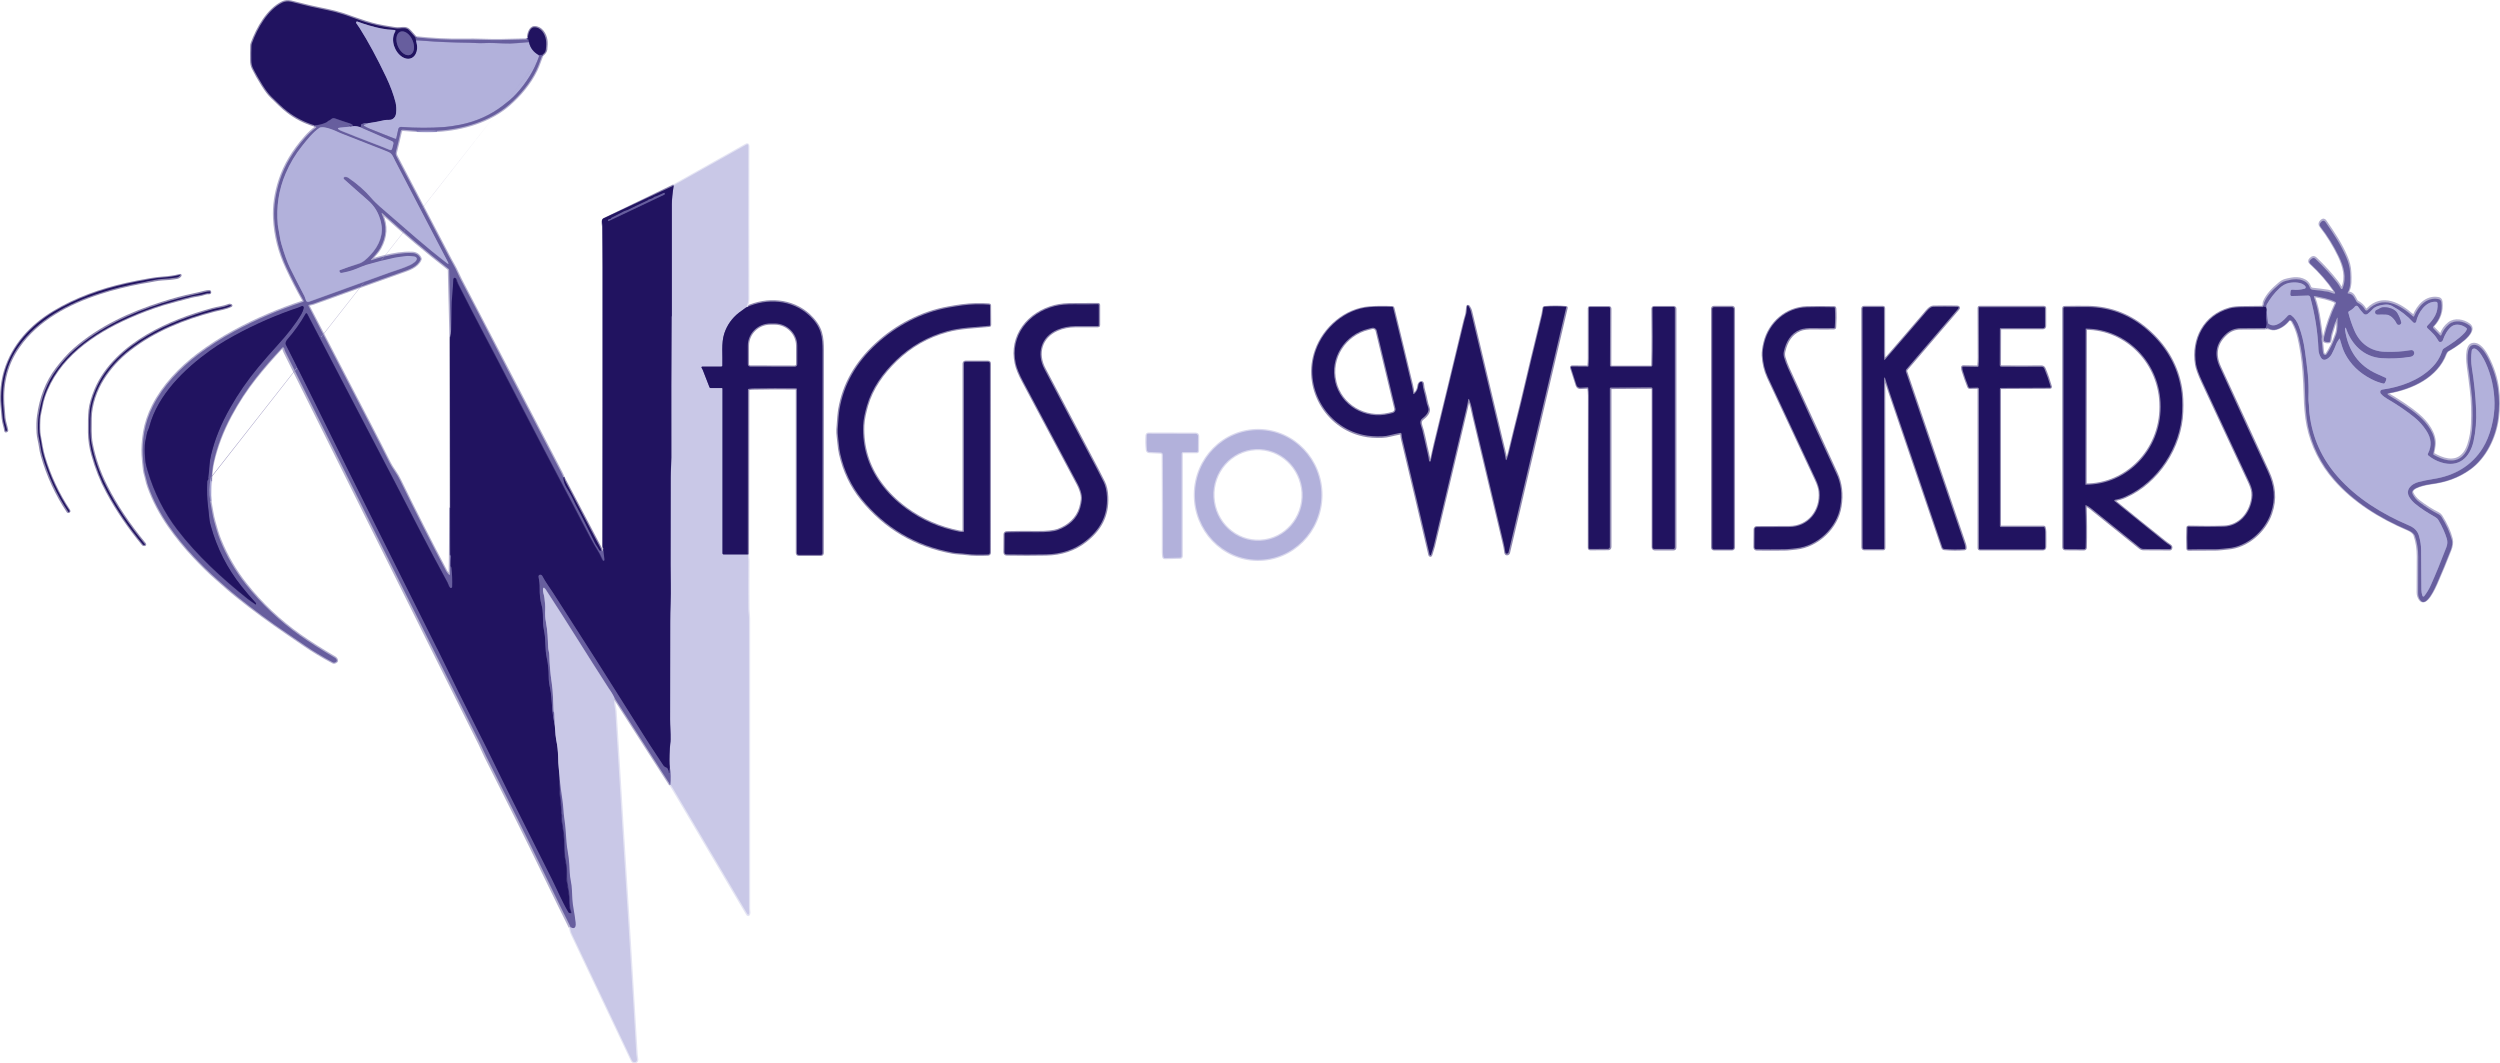 <?xml version="1.0" encoding="UTF-8"?>
<!DOCTYPE svg PUBLIC '-//W3C//DTD SVG 1.0//EN'
          'http://www.w3.org/TR/2001/REC-SVG-20010904/DTD/svg10.dtd'>
<svg height="849.3" viewBox="0 0 1996.5 849.3" width="1996.5" xmlns="http://www.w3.org/2000/svg" xmlns:xlink="http://www.w3.org/1999/xlink"
><g
  ><g fill="none" stroke-width="2"
    ><path d="M250.8,100c0.7,0.3,1.2,0.6,1.6,1c0.3,0.2,0.2,0.5,0,0.7 c-3.1,2.2-5.9,4.8-8.6,7.9c-9.7,10.9-16.4,22.2-20.3,34c-3.5,10.7-5,20.9-4.5,30.7c0.7,13.7,4,26.8,9.9,39.4 c4.2,9,8.7,17.8,13.5,26.2c0.2,0.4,0.1,0.8-0.3,1c0,0-0.1,0-0.1,0.1c-18.9,6.1-37.1,13.9-54.7,23.4c-10.4,5.6-20,11.8-28.9,18.5 c-14.8,11.2-28,25-36.2,41.2c-3.5,7-5.8,13.9-7,20.9c-1.1,6.8-1.5,12.9-1.2,18.4c0.2,3.8,0.6,7.7,1.1,11.8 c0.3,2.7,1.3,5.1,1.8,7.7c0.4,2,1,3.9,1.7,5.9c3.9,10.9,9.4,21.3,16.3,31.2c6,8.6,12.7,16.9,20.2,24.8 c5.8,6.2,11.9,12.3,18.4,17.9c5.4,4.8,10.8,9.6,16.5,14.1c12.6,10.1,25.7,19.7,39.4,29c4.9,3.3,9.7,6.6,14.2,9.7 c6.1,4.2,13.5,8.7,22.3,13.4c0.8,0.4,1.7,0.2,2.8-0.7c0.2-0.1,0.3-0.3,0.3-0.5c-0.1-1.1-0.6-1.9-1.5-2.5 c-11.2-6.6-20.5-12.5-27.7-17.6c-16.6-11.7-31.1-25.4-43.5-41.1c-8.5-10.7-15.2-22.3-20.4-35c-2-4.8-3.4-9.9-4.8-15 c-1.5-5.2-2.1-10.7-3.2-16.2" stroke="#b3afcf" vector-effect="non-scaling-stroke"
      /><path d="M167.9,400.4l0.5-16.1" stroke="#d9d8ed" vector-effect="non-scaling-stroke"
      /><path d="M168.4,384.3c0.2-6,0.8-11,1.7-15.1c2.8-12.4,7.5-24.8,14.1-37.2 c5.8-10.9,12.4-20.9,19.7-30.1c6.1-7.7,13.1-15.7,20.9-24.1c0.4-0.4,0.9-0.4,1.3,0c0.1,0.1,0.2,0.3,0.3,0.5c0.2,0.9,0.5,1.9,1,2.9 c20.3,40.9,40.6,81.8,61,122.7c0.9,1.9,1.9,3.8,2.8,5.7c14.8,29.8,29.5,59.3,44.1,88.6c0.8,1.6,1.7,3.3,2.5,5.1 c14.5,29.2,29.6,59.4,45.2,90.7c1.7,3.4,3.3,7.4,4.8,10.3c17.5,34.6,32.7,65.1,45.4,91.4c9.5,19.7,16.9,34.7,22,44.9" stroke="#b3afcf" vector-effect="non-scaling-stroke"
      /><path d="M455.3,740.4c0.4,1.9,0.5,3.6,1.4,5.3c15.9,33.5,31.9,67.2,48,101.1 c0.4,0.9,1.2,1.4,2.2,1.4c1,0,1.8-0.7,1.9-1.7c0,0,0,0,0-0.1c0-1.4-0.4-2.6-0.5-4c-1.6-27.1-3.2-54.1-4.9-81.1 c-0.4-6-0.8-12-1.1-18c-3.5-54.8-7.1-113.1-10.8-175c0-0.6-0.3-2.4-0.8-5.5c-0.3-1.9-0.3-3.8,0-5.6" stroke="#e4e4f3" vector-effect="non-scaling-stroke"
      /><path d="M490.6,557.2l44.7,69.6" stroke="#b3afcf" vector-effect="non-scaling-stroke"
      /><path d="M535.3,626.8c0.5,0.3,1.2,1.3,2.1,2.9c19.7,33.2,39.5,66.6,59.3,100.2 c0.6,1.1,1.1,1,1.5-0.2c0.3-1-0.1-2.6-0.1-3.8c0-77.3,0-154.6,0-232c0-2.4-0.4-5-0.5-7.5c-0.1-10.8-0.1-23.5,0-38 c0-1,0-2.1-0.2-3.1c-0.1-0.9-0.2-1.8-0.2-2.5" stroke="#e4e4f3" vector-effect="non-scaling-stroke"
      /><path d="M597.2,442.8l0.2-131.5c0-0.5,0.2-0.7,0.7-0.8c1.4-0.2,2.9-0.3,4.2-0.3 c10.8-0.2,22-0.3,33.5-0.1c0.4,0,0.7,0.3,0.7,0.7v130.6c0,1.1,0.5,1.6,1.6,1.6h17.4c0.9,0,1.4-0.5,1.4-1.4 c0-54.4,0-108.3,0.1-161.7c0-4.9-0.2-10.1-1.6-14.6c-1.5-4.9-4.7-9.4-9.4-13.8c-13.7-12.4-33.4-13.6-49.8-6.2" stroke="#9089b0" vector-effect="non-scaling-stroke"
      /><path d="M596.1,245.3c1-2.7,1.4-4.8,1.4-6.3c-0.1-41.1-0.1-81.9,0-122.3 c0-1.3-0.6-1.7-1.7-1L538,148.2" stroke="#e4e4f3" vector-effect="non-scaling-stroke"
      /><path d="M538,148.2L482.6,175c-0.4,0.2-0.7,0.5-0.9,0.9c-0.7,1.5,0,3.6,0.1,5.3 c0.2,10.9,0.2,21.8,0.2,32.7c0,74.4,0,148.7-0.1,222.8c0,0.5,0.2,1.1,0.6,2" stroke="#9089b0" vector-effect="non-scaling-stroke"
      /><path d="M482.5,438.5c-0.2,0.1-0.3,0.3-0.2,0.7c0,0.3,0,0.5-0.1,0.7 c-0.2,0.3-0.4,0.4-0.8,0.3c-0.2,0-0.4-0.2-0.6-0.4c-0.2-0.3-0.5-0.7-0.7-1" stroke="#b3afcf" vector-effect="non-scaling-stroke"
      /><path d="M480.1,438.7l-30.3-57.6" stroke="#9089b0" vector-effect="non-scaling-stroke"
      /><path d="M449.8,381.1c-0.2-0.8-0.8-2.1-1.7-3.9c-6.5-12.4-15-29-24.2-46.5 c-9.2-17.6-18.4-35.3-27.7-53.2c-9.8-18.9-19.2-37-28.3-54.3c-2-3.9-3.5-7.8-5.7-11.6c-1.4-2.4-2.8-4.9-4.1-7.5 c-13.5-25.8-27.2-52-41.1-78.5c-0.7-1.3-1.3-2.6-0.9-4.2c1.4-5.5,2.7-11,3.9-16.4c0.2-0.8,1-1.4,1.8-1.4l10.8,0.8" stroke="#b3afcf" vector-effect="non-scaling-stroke"
      /><path d="M332.5,104.4c5.6,0.6,11.2,0.6,16.8,0" stroke="#d9d8ed" vector-effect="non-scaling-stroke"
      /><path d="M349.3,104.4c20.2-1.2,42-7.5,57.3-20.9c8.7-7.6,16.6-17,21.6-27.3 c2.2-4.6,3.2-8.3,5-12.5" stroke="#b3afcf" vector-effect="non-scaling-stroke"
      /><path d="M433.3,43.7c1.3-1.1,2.5-2.3,2.8-4.1c0.3-3.1,0.4-5.7,0.1-7.7 c-0.7-4.7-4.1-10.3-9.5-10.1c-3.4,0.1-4.9,5.6-4.9,8.3" stroke="#9089b0" vector-effect="non-scaling-stroke"
      /><path d="M421.6,30.2l0,0.8c0,0.4-0.2,0.6-0.6,0.6c-7,0.2-14.1,0.4-21.2,0.5 c-3.3,0.1-8.2,0-14.8-0.2c-4.6-0.2-9.5-0.2-14.8-0.1c-12.3,0.2-25-0.5-38.2-1.9" stroke="#b3afcf" vector-effect="non-scaling-stroke"
      /><path d="M331.8,29.8c-1.9-1.9-3.4-4.1-5.5-6c-2-1.8-4.8-1.3-7.2-1.1 c-1.2,0.1-2.4,0.1-3.7-0.1c-7.1-1.1-11.9-1.9-14.2-2.5c-5.7-1.3-11.6-3.2-17.7-5.4c-6.4-2.4-11.7-4.1-16-5.2 c-8.4-2.1-17.2-3.5-25.8-5.8c-3.1-0.8-6.1-1.6-9.2-2.3c-2.6-0.6-5-0.4-7.1,0.7c-11.5,5.7-19.7,20.2-24.2,32.4 c-0.3,0.7-0.4,1.4-0.4,2.2c-0.1,3.8-0.2,7.6-0.1,11.4c0,2.5,0.5,4.7,1.4,6.5c1.9,3.9,4.4,8.4,7.6,13.4c2.7,4.3,5.1,7.5,7.4,9.6 c4.1,3.9,8.3,8.3,12.7,11.6C236,94,243,97.6,250.8,100" stroke="#9089b0" vector-effect="non-scaling-stroke"
      /><path d="M331.8,29.8l0.5,2.5" stroke="#44397f" vector-effect="non-scaling-stroke"
      /><path d="M332.3,32.3c0.4,2.4,1.1,4.3,0.9,6.7c-0.5,6.4-5.7,10.3-11.8,6.6 c-6-3.6-9.8-13.3-5.8-20.2c0.5-0.9,0.3-1.4-0.8-1.4c-3.4-0.1-6.9-0.5-10.4-1.2c-5.9-1.2-12.2-3.1-18.9-5.5c-0.5-0.2-0.8,0-1,0.5 c-0.1,0.3-0.1,0.6,0.1,0.8c0.9,1.2,1.8,2.5,2.7,3.9c6.8,10.9,13.9,23.9,21.1,39c3.5,7.4,6,14.2,7.6,20.5c0.6,2.7,0.7,5.7,0.4,8.5 c-0.2,2.1-1.2,3.7-2.9,4.7c-1.8,1.1-4.2,0.4-6.2,0.8c-4.3,1-8.6,1.8-12.9,2.4" stroke="#6a629e" vector-effect="non-scaling-stroke"
      /><path d="M294.4,98.3c-1.9-0.3-3.7-0.1-5.4,0.6c-0.3,0.1-0.5,0.3-0.6,0.7 c-0.1,0.4,0,0.7,0.2,1c0.2,0.4,0.1,0.6-0.4,0.6l-1.3,0.1" stroke="#44397f" vector-effect="non-scaling-stroke"
      /><path d="M286.9,101.3c-2.3-0.7-4.7-0.8-7.2-0.2" stroke="#6a629e" vector-effect="non-scaling-stroke"
      /><path d="M279.7,101.1c-0.6-0.7-1.6-1-3-0.7c0,0-0.1,0.1,0,0.1c0,0,0,0,0.1,0 c0.8,0,1.5-0.1,2.2-0.5c0.2-0.1,0.3-0.1,0.5,0c0.8,0.3,1.5,0.3,2.2,0c0.5-0.2,0.5-0.3,0-0.5c-0.3-0.1-0.6-0.2-0.8-0.4 c-0.3-0.3-0.8-0.5-1.3-0.7c-3.9-1.2-8-2.6-12.2-4.1c-1.3-0.5-2.5,0.2-3.4,1.1c-0.2,0.2-0.5,0.4-0.8,0.5c-0.9,0.2-1.6,1.3-2.6,1.7 c-3.1,1.4-6.3,2.2-9.7,2.3" stroke="#44397f" vector-effect="non-scaling-stroke"
      /><path d="M332.3,32.3c1-0.1,3.3,0.1,7,0.4c9.6,0.8,21.7,1.3,36.1,1.5 c2.9,0,7,0.4,10.5,0.3c3.7-0.2,6.3-0.2,7.8-0.1c7.1,0.3,11.7,0.5,13.8,0.4c2.6,0,7.6-0.4,14.9-1.1" stroke="#8d88bd" vector-effect="non-scaling-stroke"
      /><path d="M422.4,33.7c0.9,4.5,3.5,7.9,7.7,10.3" stroke="#6a629e" vector-effect="non-scaling-stroke"
      /><path d="M430.1,44l0.2,0.4c0.1,0.2,0.1,0.5,0.1,0.8c-3.8,10.9-9.9,20.8-18.3,29.9 c-3.1,3.4-7.1,6.5-10.7,9.3c-9.9,7.5-21.1,12.5-33.7,15.1c-5.1,1-9.3,1.7-12.9,1.9c-10.9,0.8-22.3,0.8-34.5-0.1 c-1-0.1-2,0.6-2.2,1.7l-1.6,7.3c-0.1,0.4-0.4,0.6-0.8,0.5c0,0-0.1,0-0.1,0c-6.9-2.7-13.6-5.3-20.2-8c-1.5-0.6-3-1.4-4.6-2.3 c-0.3-0.2-0.4-0.5-0.2-0.8c0.1-0.1,0.2-0.2,0.3-0.3l3.4-1.1" stroke="#8d88bd" vector-effect="non-scaling-stroke"
      /><path d="M349.3,104.4l-16.8,0" stroke="#8d88bd" vector-effect="non-scaling-stroke"
      /><path d="M449.8,381.1c0.3,3,1.1,5.7,2.5,8c0.7,1.2,1.4,2.5,2.2,3.7 c1.3,2.1,2.4,4.4,3.6,6.8c1,2.1,2.1,4.4,3.4,6.8c1.7,3.1,3.5,6.6,5.3,10.3c2.6,5.3,5.3,10.8,8.1,16.4c0.6,1.2,1.2,2.2,1.9,3.2 c0.6,0.8,1.1,1.7,1.5,2.6c0.2,0.4,0.5,0.8,1,1c0.4,0.2,0.6,0,0.6-0.4c0-0.3,0.1-0.5,0.2-0.7" stroke="#44397f" vector-effect="non-scaling-stroke"
      /><path d="M482.5,438.5c0.2,2.9,0.5,5.8,0.9,8.6c0,0.3,0,0.5-0.1,0.8 c-0.1,0.3-0.3,0.4-0.6,0.4c-0.4,0-0.8-0.2-0.9-0.5c-1.2-2.2-2-4.5-3.3-6.6c-2.4-3.8-4.7-7.8-6.9-12 c-24.9-47.1-49.6-94.5-74.2-142.2c-3-5.8-6.1-11.8-9.3-17.7c-6.9-13-14.1-27-21.8-42.2c-0.7-1.4-1-2.8-1.6-4.2 c-0.1-0.3-0.3-0.5-0.6-0.6c-0.4-0.1-0.8,0-1.2,0.5c-0.1,0.2-0.2,0.4-0.2,0.6c-0.1,4-0.4,8-0.8,12c-0.4,4-0.6,7.9-0.6,11.9 c0,5.3-0.1,10.7-0.3,16.3c-0.1,2.2-0.4,4.4-1,6.6" stroke="#44397f" vector-effect="non-scaling-stroke"
      /><path d="M359.9,270.1l-1.3-54.6c0-0.4-0.2-0.7-0.5-0.9 c-17.9-13.9-35.4-28.6-52.5-44.1c-1-0.9-1.2-0.8-0.7,0.5c4.2,9.5,3.5,18.1-1.3,27c-1.8,3.3-4.9,6.3-7.4,9.3 c-0.1,0.1-0.1,0.3,0,0.4c0.1,0.1,0.2,0.1,0.2,0c7-2.3,14.2-4,21.5-5.1c3.6-0.5,7.4-0.8,11.3-0.6c3.1,0.1,5.3,1.6,6.5,4.3 c0.1,0.3,0.1,0.6,0,0.9c-2.4,5.9-9.6,8.1-15,10c-23.5,8.3-47,16.7-70.5,25.2c-1.1,0.4-2.4,0.5-3.6,0.9c-0.3,0.1-0.5,0.5-0.4,0.8 c0,0,0,0.1,0,0.1c17.6,34,34.3,66.2,50.1,96.5c5.3,10.2,10.2,19.8,14.7,28.8c0.9,1.8,2.3,4.1,4.3,7c1.5,2.2,2.9,4.5,4.1,7 c11.9,24.5,24.2,48.7,36.9,72.7c0.5,0.9,1.1,1.5,1.7,2.2c0.9,1,1.3,0.8,1.3-0.5l0.6-52.6" stroke="#b3afcf" vector-effect="non-scaling-stroke"
      /><path d="M360.1,405.3l0.1,37.6c0,0.3,0.1,0.5,0.3,0.8c0.2,0.2,0.3,0.4,0.3,0.7 c-0.3,2.6-0.4,5.2-0.3,7.8c0,0.3,0.1,0.6,0.4,0.8c0.1,0.1,0.2,0.3,0.2,0.5c0.6,5.3,0.8,10.4,0.6,15.4c0,0.6-0.5,1-1.1,1 c-0.3,0-0.5-0.1-0.7-0.3c-1.1-1.1-1.5-3-2.2-4.4c-7.5-13.8-14.8-27.5-21.9-41.2c-6.5-12.7-13.4-26-20.6-39.9 c-12.2-23.5-24.8-47.6-37.8-72.5c-10.4-19.8-20.9-40.1-31.7-60.9c-0.2-0.3-0.5-0.4-0.8-0.3c-0.1,0.1-0.2,0.1-0.2,0.2 c-4.1,7.3-9,14.2-14.7,20.7c-0.9,1-1.9,2.8-1.2,4.1c7.9,15.6,15.7,31.4,23.6,47.2c0.8,1.7,1.7,3.4,2.5,5.1 c15.6,31.7,31.1,63,46.5,93.8c0.6,1.2,1.2,2.4,1.8,3.6c15.4,30.8,30.7,61.5,46.1,92.3c0.3,0.5,0.6,1.1,0.9,1.7 c11.9,24.5,22.1,45.2,30.8,62.2c6.1,12,11.6,23,16.4,33c3,6.3,6,12.3,8.8,17.9c11.7,23.4,23.4,46.6,35,69.8 c4.4,8.8,8.2,18.1,13.2,26.5c0.4,0.7,1,0.9,1.7,0.8c0.4-0.1,0.6-0.3,0.4-0.7c-1-2.9-1.5-6.2-1.4-9.8c0.2-6.5-2.1-12.6-2.1-19.1 c0.1-4,0-7.8-0.8-11.7c-0.8-3.7-1.1-7.5-1.1-11.4c0-3.8,0-7.7-0.6-11.6c-0.5-3.3-1-6.4-1.4-9.4c-0.2-1.2-0.2-2.3,0-3.5 c0.1-0.6,0-1.3-0.3-1.9c-0.1-0.3-0.2-0.6-0.1-0.8c0.1-3.2-0.2-7.4-0.9-12.7c-0.4-3.4-0.5-8.2-0.2-14.5" stroke="#44397f" vector-effect="non-scaling-stroke"
      /><path d="M447.3,622.1c0.6,5.4,1.3,10.8,2.1,16.2c0.7,4.9,0.8,9.7,1.5,14.6 c0.5,3.9,0.9,7.6,1.2,10.9c0.2,2.8,0.4,5.6,0.6,8.3c0.4,5.6,1.8,11.4,2.2,17.3c0.3,4.6,0.3,9.4,1.3,14.1c1,4.9,1,9.7,1.2,14.5 c0.1,2.4,0.5,5.2,1.1,8.4c0.6,3.4,1.1,6.7,1.5,10.1c0.2,1.5,0.1,2.6-0.2,3.3c-0.6,1.5-2.1,1.7-4.3,0.4" stroke="#9893c3" vector-effect="non-scaling-stroke"
      /><path d="M168.4,384.3l-0.3-2.8 M168.2,381.5c-1,6.2-1,12.5-0.3,18.9" stroke="#8d88bd" vector-effect="non-scaling-stroke"
      /><path d="M279.7,101.1l-8.1,0.8c-2.1,0.2-2.2,0.8-0.4,1.8c0.5,0.3,1.1,0.5,1.6,0.8 c7.6,3.1,16.2,6.5,25.8,10.1c3.6,1.3,7.7,3,12.6,5c1,0.4,1.7,0.1,2-1l0.9-3.5c0.3-1.1-0.1-1.9-1.1-2.4l-26.1-11.4" stroke="#8d88bd" vector-effect="non-scaling-stroke"
      /><path d="M433.3,43.7l-3.1,0.2" stroke="#44397f" vector-effect="non-scaling-stroke"
      /><path d="M422.4,33.7l-0.9-3.5" stroke="#44397f" vector-effect="non-scaling-stroke"
      /><path d="M535,613.1l-0.1,4.1c0,0.2-0.1,0.2-0.3,0.2h-0.3c0,0-0.1,0-0.1-0.1 c0-1.2-0.4-2.4-1-3.5c-0.2-0.4-0.6-0.7-1-0.8c-1.1-0.4-2-1-2.5-1.9c-6.8-10.1-14.5-21.9-22.9-35.5 c-17.9-28.7-39.5-62.6-64.8-101.8c-3-4.6-6.3-8.9-8.8-13.8c-0.4-0.7-0.9-1-1.7-1c-0.7,0-1.3,0.6-1.3,1.4c0,0.1,0,0.1,0,0.2 c0.5,3,1,6.1,0.9,9.1c-0.1,5,0.4,9.5,1.5,13.5c1.4,4.9,1,9.7,1.2,14.7c0.1,2.6,0.7,5.1,1.1,7.6c1.1,6.5,0.4,13,1.8,19.6 c1.1,5,1.6,10.2,1.6,15.6c0,2.7,0.3,5.5,1,8.4c0.5,2.5,0.9,4.9,1.1,7.4c0.2,2.5,0.4,5.1,0.6,7.7c0.2,3,0.5,5.5,0.8,7.7 c0.4,2.6,0.9,5.2,1.4,7.8" stroke="#44397f" vector-effect="non-scaling-stroke"
      /><path d="M443.3,579.6c0.4,5.6,0.8,9.3,1.1,11.1c0.9,4.4,1.4,8.8,1.5,13.2 c0.1,3.6,0.2,6.6,0.5,9c0.4,3,0.6,6,0.8,9" stroke="#756ea4" vector-effect="non-scaling-stroke"
      /><path d="M360.1,405.3l-0.2-135.2" stroke="#9089b0" vector-effect="non-scaling-stroke"
      /><path d="M490.6,557.2c-0.9-2.1-2.5-4.8-4.7-8.1c-16.3-25.1-33.1-52.6-50.1-78.6 c-0.3-0.4-0.7-0.8-1.1-1.2c-0.3-0.2-0.7-0.1-0.9,0.1c-0.1,0.1-0.1,0.2-0.1,0.3c-0.4,2.9,0.9,4.9,1.1,7.5c0.3,3.1,0.8,6.2,0.6,9.4 c-0.2,3.7,0,7,0.6,9.9c1.3,6.8,1.6,13.6,1.8,20.5c0.1,2,0.8,3.9,0.9,5.9c0.2,7.4,0.8,14.8,1.9,22c0.6,3.7,0.9,7.4,1,11 c0.1,3.9,0.3,7.8,0.5,11.6c0,0.2,0.1,0.5,0.2,0.7c0.2,0.3,0.3,0.6,0.3,0.9l0.5,10.5" stroke="#9893c3" vector-effect="non-scaling-stroke"
      /><path d="M596.1,245.3c-3.1,2.2-5.1,3.6-5.8,4.2c-5.7,4.5-9.7,10.1-11.9,16.8 c-2.5,7.7-1.2,17.3-1.5,25.6c0,0.5-0.4,0.8-0.9,0.8l-15.2,0c-0.4,0-0.6,0.3-0.6,0.6c0,0.1,0,0.2,0.1,0.3c0.5,0.7,0.8,1.4,1.1,2.1 c1.7,4.4,3.4,8.8,5.2,13.4c0.1,0.4,0.5,0.6,0.9,0.6l9,0c0.3,0,0.5,0.2,0.5,0.5l0,0l0,131.5c0,0.5,0.4,0.9,0.9,0.9l19.3,0" stroke="#756ea4" vector-effect="non-scaling-stroke"
      /><path d="M535.3,626.8c0.4-4.8,0.3-9.4-0.3-13.7" stroke="#9893c3" vector-effect="non-scaling-stroke"
      /><path d="M535,613.1c-0.4-3.2-0.4-8.3,0-15.2c0.1-1.5,0.2-2.8,0.3-3.7 c0.2-1.3,0.3-2.5,0.3-3.7c0.1-5.2-0.4-10.4-0.4-15.9c0-27.1,0.1-53,0.1-77.8c0-4.8,0.1-9.8,0.3-15c0.4-10.3,0-20.4,0-31 c0.1-23.2,0.1-46.4,0.1-69.5c0-5.3,0.5-11.1,0.5-16c-0.1-37.6-0.1-75,0.2-112.2c0-0.1,0-0.3,0.1-0.5c0.1-0.2,0.1-0.3,0.1-0.5 c0-29.6,0-59.2,0-88.8c0-3.8,0.5-8.9,1.5-15.1" stroke="#756ea4" vector-effect="non-scaling-stroke"
      /><path d="M1807.3,245.2c-5.2,0.1-10.3,0.1-15.5,0.2c-4.8,0-8.6,0.4-11.2,1.1 c-20.1,5.7-29.9,24.3-26.7,44.5c0.5,3.1,2.2,7.8,5.1,14.1c11.5,24.6,23,49.3,34.5,73.9c3.7,7.9,6.2,12.1,5.3,18.9 c-1.7,12.2-10.3,22.4-22.8,22.8c-7.6,0.3-17.1,0.3-28.3,0c-0.5,0-0.7,0.2-0.7,0.7c-0.2,5.4-0.2,10.9,0,16.6c0,0.5,0.3,0.8,0.8,0.8 c6.3-0.1,13.5-0.1,21.5-0.1c3.3,0,6.4-0.5,9.6-0.8c15.7-1.1,29.7-13.6,34.6-27.7c4.2-12,2.8-22.6-2.4-33.8 c-8.2-17.7-21-45.5-38.4-83.4c-4.6-10.1-3-18.9,5-26.2c3.3-3.1,7.3-4.6,11.9-4.6c6.5,0,13,0,19.7-0.1" stroke="#9089b0" vector-effect="non-scaling-stroke"
      /><path d="M1809.2,262c1.1-0.1,2.3,0,3.5,0.3c1.5,0.4,2.6,0.6,3.3,0.5 c4.5-0.4,9.2-3.9,11.8-7.3c0.2-0.3,0.5-0.4,0.8-0.4c0.9,0.1,1.5,0.5,2,1.3c2.3,4,4,8.3,5.1,13c2,8.6,3.3,17.6,4,26.8 c0.5,6.4,0.8,13,1,19.8c0.2,7.9,0.8,16.4,2.3,23.8c3.3,16,10.4,30.3,21.4,42.9c15.1,17.3,35.9,30.4,58.4,40 c2.2,0.9,4.7,2.4,5.6,4.8c1.8,5.2,2.6,11,2.6,16.6c0,10.2-0.1,19.8-0.1,28.9c0,2.1,0.6,4,1.7,5.6c4.7,6.6,11.9-10.1,13.1-12.7 c3.9-8.8,7.6-17.8,11.2-27.1c1-2.7,1.6-5.6,0.9-8.4c-1.5-5.9-4.3-12-8.3-18.3c-0.5-0.8-1.3-1.5-2.2-2c-5.1-2.6-10.3-5.8-15.5-9.8 c-2.2-1.7-4-3.8-5.3-6.3c-2.8-5.3,12.1-7.7,14.8-8.1c11.5-1.5,21.5-4.8,31.1-11.7c12.7-9.1,20.3-25.4,22.3-40.3 c1.1-8.2,1.1-16.2,0-24c-1.1-8.2-3.8-16.4-7.9-24.5c-2.3-4.5-6.9-12.1-12.7-10.4c-5,1.5-3.6,14.3-3.1,18 c0.9,5.9,1.5,11.9,2.3,17.8c1.2,9.1,1.3,18.4,1,27.4c-0.2,5.6-1.1,11.1-2.8,16.5c-1.2,3.9-2.9,6.9-5.1,8.9 c-6.7,6.4-15.9,3.1-23.1-1c-0.2-0.1-0.4-0.4-0.3-0.7c0.5-2.2,0.9-4.3,1.1-6.3c1.2-9.1-6.1-18.5-12.7-24.1 c-7.4-6.3-15.5-11.4-23.9-16.4c-1.5-0.9-1.4-1.5,0.3-1.8c18.5-3.2,38.5-12.6,45.4-31.2c0.3-0.8,1.1-1.9,1.8-2.3 c3.9-2.2,24.8-14.6,16.8-20.6c-4.4-3.3-11.6-4.7-16.2-0.9c-2.9,2.3-4.9,5.2-6.1,8.6c-0.1,0.3-0.5,0.5-0.8,0.4 c-0.1,0-0.2-0.1-0.2-0.2l-5.3-5.5c-0.4-0.4-0.4-1.1,0-1.6c5.1-5.4,7.3-11.8,6.4-19.1c-0.2-1.6-1-2.5-2.5-2.7 c-9.4-1.6-15.9,5.8-19.2,13.6c-0.2,0.6-0.6,0.6-1,0.2c-10-8.9-24.2-17.4-36.2-5c-0.5,0.5-1.3,0.5-1.8,0c-0.1-0.1-0.2-0.2-0.2-0.3 c-1.4-2.4-3.4-4.3-6.1-5.7c-0.3-0.2-0.5-0.4-0.7-0.7c-1.7-3-2.6-6.3-6.6-6.5c-0.3,0-0.5-0.2-0.5-0.5c0-0.1,0-0.2,0.1-0.3 c2.6-4,2.1-11,1.9-15.7c-0.2-4.3-1.3-8.4-3-12.3c-4.2-9.9-10.5-19.4-16.7-28.3c-0.9-1.4-2-1.5-3.2-0.3l-0.3,0.3 c-1.3,1.2-1.4,2.6-0.3,4c5.7,7.3,10.7,15.5,14.6,23.6c3.8,8,6.4,17,2.8,25.6c-0.1,0.3-0.4,0.4-0.8,0.3c-0.2,0-0.4-0.2-0.5-0.4 c-1-1.8-2-3.3-3-4.7c-4.9-6.3-10.6-12.6-17.1-18.8c-1.2-1.1-2.4-1.1-3.5,0l-0.7,0.6c-1.1,1.1-1.1,2.2,0.1,3.3 c7.4,6.8,13.8,14.1,19.1,22c1,1.5,0.7,2-1.1,1.5c-1.5-0.5-2.9-1.2-4.5-1.4c-4-0.6-7.9-1.1-11.8-1.5c-1.1-0.1-2-0.8-2.3-1.8 c-2-6-9.1-7.4-14.7-6.3c-4,0.8-6.3,0.9-9.8,3.9c-5,4.2-9.6,8.8-12,14.5c-0.1,0.3-0.2,0.7-0.2,1.1c0,0.8-0.1,1.7-0.5,2.6" stroke="#b3afcf" vector-effect="non-scaling-stroke"
      /><path d="M1809.2,262c0.8-1.6,0.9-3.8,0.5-6.7c-0.3-2-0.2-4.6,0.4-7.7" stroke="#44397f" vector-effect="non-scaling-stroke"
      /><path d="M1810.1,247.6l1.2,10.2c0,0.4,0.2,0.7,0.6,0.9c5.5,3.9,11.9-2.8,15.2-6.5 c0.7-0.8,1.9-0.9,2.8-0.3c2.8,2.1,4.8,5.1,6.2,9.1c2.2,6.1,3.7,12.3,4.6,18.7c0.9,6.7,1.7,13.1,2.4,19.2 c0.6,5.4,0.8,11.8,0.5,19.1c0,1.2,0,2.5,0.2,3.8c0.4,3,0.3,6,0.7,9c2.3,19,9.8,35.7,22.5,50c15.2,17.3,35.5,29.8,56.9,38.9 c4.2,1.8,6.9,4.5,7.9,8.1c1.2,4.2,1.8,8.1,1.8,11.7c0.1,10.1,0.1,20.6,0.2,31.5c0,1.7,0.3,3.4,0.9,5c0.2,0.4,0.6,0.6,1,0.4 c0.1-0.1,0.2-0.1,0.3-0.2c2.1-2.7,3.9-5.7,5.3-8.8c3.8-8.4,7.9-18.5,12.4-30.2c0.9-2.3,1.1-4.6,0.4-6.9c-1.4-4.7-3.6-9.5-6.6-14.7 c-0.6-1.1-1.6-2-2.8-2.7c-5.7-3.2-11.3-6.6-16.2-10.8c-1.8-1.5-3.3-3.3-4.4-5.2c-3.4-5.9,1.9-10.5,7.4-11.9c4-1,7.9-1.8,11.7-2.4 c16.8-2.5,30.8-10.4,39.7-24.9c2.9-4.7,5.2-10.3,6.9-16.9c1.7-6.6,2.5-12.9,2.4-18.9c-0.2-11.3-2.5-22-7-31.9 c-1.5-3.3-5.2-10.2-8.5-11.5c-1-0.4-2.2,0.1-2.6,1.1c-0.1,0.1-0.1,0.3-0.1,0.4c-0.7,4.4-0.7,9.2,0.1,13.7 c1.8,11.1,2.9,22.1,3.4,33c0.4,9.2-0.3,17.9-2.1,25.9c-2.9,12.8-11.7,21.2-26,16.6c-3.6-1.1-6.9-3-10-5.4 c-0.5-0.4-0.6-1.1-0.3-1.7c3.2-6,2.7-12.1-1.5-18.4c-2.6-4-5.7-7.3-9-10.1c-6.1-5-13.5-10.1-22.2-15.2c-1.7-1-3.5-2.3-4.8-3.8 c-1.2-1.4-0.7-3.2,1.1-3.5c14.2-2,29-7.2,39.3-17.4c4.1-4,6.9-8.7,8.6-14c0.2-0.6,0.6-1.1,1.1-1.4c5.9-3.7,11.9-7.5,16.6-12.5 c0.8-0.8,1.4-1.8,1.8-2.8c0.1-0.4,0.1-0.7-0.2-0.9c-3-2.6-8.2-4-11.7-1.6c-3.5,2.5-5.8,7-7.2,11c-0.4,1.2-1.3,1.8-2.5,1.6 c-0.4,0-0.7-0.2-0.9-0.6c-1.3-1.9-2.4-3.9-4-5.6c-1.5-1.6-3.2-3.2-5-4.9c-0.5-0.5-0.6-1.3-0.1-1.9c0,0,0,0,0,0 c5.1-5.1,8.8-10.4,8.1-17.9c-0.1-0.7-0.6-1.2-1.2-1.2c-8.3-0.7-14.3,8.8-15.8,15.8c-0.2,0.8-0.9,1.2-1.7,1.1 c-0.3-0.1-0.5-0.2-0.7-0.4c-4.6-5.1-10.2-9.5-16.9-13.1c-1.7-0.9-3.4-1.3-5.2-1.1c-2.5,0.2-4.9,0.7-7.2,1.6 c-1.3,0.5-2.4,1.3-3.3,2.3c-1.2,1.3-2.5,2.5-3.9,3.6c-1,0.7-2.4,0.6-3.2-0.3c-1.6-1.8-3.1-3.6-4.4-5.6c-0.4-0.7-1.3-0.9-2-0.4 c-0.1,0.1-0.2,0.2-0.3,0.3c-1.3,1.6-2.9,2.9-4.6,3.7c-0.6,0.3-0.9,0.9-0.7,1.5c1.2,4.7,2.8,9.4,4.8,14.1 c4.4,10.3,12.9,16.5,24.2,16.9c7.4,0.3,14.3-0.2,20.6-1.3c1.7-0.3,2.7,0.4,3,2.1c0,0.1,0,0.2,0,0.4c-0.1,1.4-1.3,2.6-2.9,2.8 c-7.9,1.3-15.7,1.7-23.4,1.1c-14.1-1-24-11.1-28.3-24.1c-0.2-0.5-0.3-0.5-0.5,0c-0.2,0.5-0.3,0.9-0.2,1.4 c2.6,17.1,11.1,28.8,25.6,35.3c2.3,1,4.6,2,6.9,3.1c0.4,0.2,0.6,0.5,0.5,1c-0.2,1.1-0.6,2.1-1.3,3.2c-0.2,0.3-0.6,0.5-1,0.4 c-3.2-0.7-6.5-1.9-9.9-3.7c-9.5-4.9-16.4-11.7-20.9-20.4c-1.9-3.6-2.8-7.5-4-11.4c-0.2-0.6-0.4-0.6-0.7,0c-0.4,1.1-1.4,2-1.9,3.2 c-1.3,3.4-2.6,6.3-4,8.9c-1.4,2.5-5.9,6.8-8.4,2.8c-1.3-2-2-4.1-2.1-6.6c-0.6-13.7-2.8-27.6-6.6-41.9c-0.2-0.7-0.8-1.2-1.6-1.2 l-12.8,0.4c-1.1,0-1.6-0.5-1.5-1.6l0.2-2.1c0.1-1.1,0.7-1.6,1.8-1.4c2.8,0.4,6,0.1,9.5-0.8c0.6-0.2,1-0.8,0.8-1.4 c0-0.1-0.1-0.2-0.2-0.3c-2.5-3.6-9.2-3.6-13-2.8c-2.8,0.5-5.3,2-7.8,4.3c-4.2,4-7.5,8.3-10.1,13c-0.4,0.8-0.4,1.5-0.4,2.4" stroke="#8d88bd" vector-effect="non-scaling-stroke"
      /><path d="M1809.8,245.6c-0.7-0.6-1.5-0.8-2.5-0.4" stroke="#44397f" vector-effect="non-scaling-stroke"
      /><path d="M1810.1,247.6l-0.3-2" stroke="#6a629e" vector-effect="non-scaling-stroke"
      /><path d="M117.5,224.9c4-0.6,7.8-1.7,11.9-1.9c3.9-0.2,7.8-0.5,11.7-1.2 c1.1-0.2,2-0.7,2.7-1.5c0.4-0.5,0.3-0.7-0.3-0.5c-4.2,1.1-8.7,1.7-13.1,2c-3.2,0.2-6.7,0.6-10.5,1.3c-6.8,1.2-13.2,2.4-18.9,3.7 c-20.3,4.5-40.6,11.8-58.1,22.4c-18.2,11-32.5,26.5-38.8,47c-1.2,4-2.1,8.4-2.6,13.2c-0.5,5.1-0.6,9.7-0.2,13.9 c0.3,3.6,0.7,7.2,1,10.8c0.3,3.6,1.6,6.6,2.1,10c0,0.2,0.2,0.4,0.4,0.3c0,0,0,0,0,0l0.3-0.1c0.3-0.1,0.6-0.4,0.5-0.7 c-0.6-3.4-1.8-6.2-2.2-9.8c-0.4-4.1-0.7-7.8-0.9-11.3c-1-17.3,3.1-32.5,12.3-45.6C29.9,255,55,242,79.7,234 c10.4-3.4,21.4-6.1,33-8.3C114.3,225.4,115.9,225.2,117.5,224.9" stroke="#9089b0" vector-effect="non-scaling-stroke"
      /><path d="M152.6,236.9c3.7-0.9,7.4-1.1,11-2.4c1.1-0.4,2.2-0.6,3.4-0.4 c0.4,0,0.7-0.2,0.7-0.6c0,0,0,0,0-0.1v-0.3c0-0.3-0.2-0.5-0.5-0.5c0,0,0,0,0,0c-1.2,0-2.4,0.2-3.6,0.5c-2.6,0.7-5.9,1.5-9.7,2.3 c-7.3,1.5-15.5,3.7-24.5,6.6c-25.3,8-49.8,19.3-69.7,36.7c-5.4,4.7-10,10.1-14.3,15.7c-8.3,10.9-12.9,23.6-14.8,37.3 c-0.6,3.8-0.7,8.5-0.4,14c0.2,3.6,1.3,7,1.8,10.5c0.3,2.6,0.9,5.2,1.6,7.8c4.5,15.9,11.4,30.8,20.6,44.6c0.1,0.2,0.4,0.2,0.6,0.1 c0,0,0,0,0,0l0.3-0.2c0.2-0.2,0.3-0.4,0.1-0.7c-8.9-13.4-15.5-27.7-20.1-42.9c-0.8-2.9-1.5-5.7-2-8.7c-0.4-2.7-1-5.6-1.5-8.6 c-0.5-2.5-0.6-6.8-0.3-12.8c0.2-3.5,1.2-6.8,1.8-10.2c0.4-2.5,1.1-5.1,1.9-7.6c10.4-31.3,39.1-51,68.1-63.8 c9.5-4.2,18.5-7.5,27-10.2C137.7,240.9,145.1,238.8,152.6,236.9" stroke="#9089b0" vector-effect="non-scaling-stroke"
      /><path d="M769.4,424.7c-1.1,0.2-2.2,0.2-3.4-0.1c-15.6-3.1-29.6-9.2-42.1-18.3 c-8.4-6.1-15.3-13-20.8-20.6c-9.8-13.6-14.4-28.9-13.8-45.8c0.2-5.2,1.6-11,3-15.9c4-14,12.6-26,23.3-36.4 c11.6-11.2,25.2-19,40.8-23.2c4.7-1.3,10.2-2.2,16.4-2.8c5.7-0.5,11.5-1,17.3-1.5c0.3,0,0.5-0.2,0.5-0.5l-0.1-15.7 c0-0.3-0.2-0.6-0.6-0.6c-7.3-0.5-14.5-0.3-21.5,0.6c-3.8,0.5-7.5,1.1-11.2,1.8c-21.4,3.9-41.5,14.4-57.4,29.1 c-16.2,14.9-26,32.2-29.4,51.8c-0.5,2.8-1,8.2-1.5,16.3c-0.2,3.8,0.6,7.8,0.9,11.7c0.2,2.6,0.6,5.3,1.2,8 c3.1,13.6,8.8,25.6,17.1,35.9c18.6,22.9,42.7,37.2,72.3,42.7c3.7,0.7,7.2,0.6,10.8,1.1c5.9,0.8,11.9,0.7,17.8,0.5 c0.8,0,1.4-0.7,1.4-1.5V290.5c0-1-0.5-1.6-1.5-1.5l-17.9,0c-0.7,0-1.3,0.6-1.3,1.3v134C769.8,424.5,769.7,424.7,769.4,424.7" stroke="#9089b0" vector-effect="non-scaling-stroke"
      /><path d="M844.4,263.3c4.4-1.9,9.3-2.9,14.6-2.9c5.8,0,11.8,0,17.9,0 c0.5,0,0.7-0.2,0.7-0.7l0-16c0-0.5-0.3-0.8-0.8-0.8c-6.5,0.1-12.6,0.1-18.5,0.1c-6.3-0.1-11.6,0.4-15.9,1.5 c-21.1,5.4-35.9,23.6-31.1,45.7c0.8,3.9,2.8,8.8,6,14.7c14.5,27.2,29,54.5,43.5,81.7c0.9,1.6,1.6,3.4,2.3,5.4 c0.9,2.6,1.2,4.9,1,6.9c-0.2,2-0.6,4.2-1.3,6.6c-2.5,8.6-9.4,14.7-17.9,17.8c-3.5,1.2-9.3,1.8-17.3,1.7 c-6.8-0.1-14.1-0.1-21.8,0.1c-0.7,0-1.4,0-2.1,0.1c-0.7,0.1-1.3,0.7-1.3,1.4l-0.1,14.3c0,1.2,0.6,1.8,1.8,1.8 c10.9,0.2,21.3,0.2,31.3,0c12.2-0.2,22.7-3.7,31.3-10.4c11.8-9.1,18.1-20.3,17.4-35.5c-0.2-4.8-1.1-8.8-2.6-11.8 c-1.8-3.6-3.6-7.1-5.4-10.6c-14-26.5-27.9-53.1-41.9-79.6C827.5,282.4,831.2,269,844.4,263.3" stroke="#9089b0" vector-effect="non-scaling-stroke"
      /><path d="M73.1,354.3c-1.2-6.5-0.8-13.6-0.8-20.3c0.1-11,4.3-22.6,9.9-31.5 c5.5-8.8,12.5-16.5,21.1-23.2c19.7-15.4,43.4-24.9,67.9-31.3c4.6-1.2,8.8-1.6,13.3-3.8c0.1-0.1,0.2-0.2,0.1-0.3 c0,0-0.1-0.1-0.1-0.1c-0.6-0.3-1.2-0.4-1.8-0.1c-4.3,1.7-8.6,2-12.9,3.2c-18.4,5.1-35.8,11.5-52,21 c-17.3,10.1-33.6,24.6-41.4,43.2c-2.6,6.3-4.2,11.7-4.7,16.3c-0.5,4.7-0.6,10.6-0.5,17.8c0.1,6.1,1,12.1,2.6,17.8 c3,10.9,7,20.8,11.9,29.9c7.9,14.6,17.5,28.6,28.5,41.9c0.2,0.2,0.5,0.3,0.8,0.3l0.5,0c0.2,0,0.3-0.2,0.3-0.4c0-0.1,0-0.1-0.1-0.2 c-12.9-15.6-23.2-31-30.8-46.1C79.2,377.1,75.3,365.8,73.1,354.3" stroke="#9089b0" vector-effect="non-scaling-stroke"
      /><path d="M1173.2,318.8c1.9,4.5,2.6,9,3.7,13.7c7.9,33.4,15.9,66.9,23.8,100.3 c0.8,3.2,1.3,6,1.6,8.3c0.1,0.6,0.2,1,0.5,1.2c0.5,0.3,1,0.3,1.6-0.1c0.2-0.2,0.4-0.4,0.5-0.7l46.1-195.7c0-0.2-0.1-0.4-0.2-0.4 c0,0,0,0-0.1,0c-5.5-0.5-11.2-0.5-17.2,0c-0.4,0-0.7,0.3-0.7,0.6c-0.4,2.1-0.5,4.1-1.1,6.2c-5.6,22.9-11.1,45.7-16.4,68.4 c-0.4,1.5-0.7,3-1.1,4.5c-2.9,11.6-5.9,23.6-8.9,36.2c-0.4,1.7-1,3.6-1.7,5.7c-0.4,1.2-0.8,1.2-1-0.1c-0.4-2.7-0.9-5.2-1.5-7.5 c-7.2-30-16-66.8-26.3-110.3c-0.3-1.5-0.9-2.8-1.7-4c-0.7-1.1-1.1-1-1.3,0.3c-0.3,2.2-0.2,4.2-0.9,6.5c-0.7,2.2-1.3,4.6-1.9,7.1 c-7.8,32.8-15.6,64.8-23.2,96c-1.1,4.6-2.1,9.1-3,13.5c-0.1,0.3-0.4,0.6-0.7,0.5c-0.1,0-0.1,0-0.2-0.1c-0.3-0.1-0.4-0.4-0.5-0.7 c-0.5-4.2-1.7-8-2.5-12c-0.9-4.3-1.8-8.5-2.9-12.7c-0.7-2.8-3-6.7,0-9c2.5-1.9,6.1-5.4,4.7-8.8c-1.6-4.1-1.9-8.4-3.2-12.5 c-0.7-2.1-1.1-4.4-1.3-6.9c-0.1-0.6-0.6-1.1-1.3-1c-0.2,0-0.4,0.1-0.5,0.2c-0.9,0.6-1.4,1.7-1.5,2.7c-0.3,2.7-1.4,4.9-3.4,6.7 c-0.2,0.2-0.5,0.1-0.7-0.1c-0.1-0.1-0.1-0.2-0.1-0.2c-0.3-2.5-0.7-4.8-1.2-6.9c-5-20.6-9.8-41.2-14.9-61.7 c-0.1-0.4-0.3-0.5-0.7-0.6c-7.3-0.3-13.4-0.2-18.3,0.2c-19.2,1.5-36.3,16.4-42.6,34.3c-10.4,29.2,7.9,61.3,37.8,67.7 c4.5,1,9.5,1.3,15.2,1.1c2.1-0.1,3.9-0.4,5.6-0.8c2.9-0.8,5.7-1.2,8.6-1.9c0.5-0.1,1,0.2,1.1,0.7c0,0.1,0,0.1,0,0.2 c0.1,1.5,0.3,3,0.7,4.6c7.3,30.5,14.6,61.1,21.7,91.7c0.1,0.3,0.3,0.5,0.6,0.5c0.2,0,0.4-0.1,0.5-0.4c0.7-2.4,1.6-4.7,2.2-7.1 c8.9-37.6,17.5-73.6,25.7-108c0.7-3.1,1.4-6.1,1.9-9.1c0-0.2,0.2-0.3,0.4-0.3C1173.1,318.7,1173.1,318.7,1173.2,318.8" stroke="#9089b0" vector-effect="non-scaling-stroke"
      /><path d="M1504.6,304.3c0-3.8,0.5-3.9,1.6-0.2c1,3.4,2,6.5,3,9.4 c14,41.1,28,82.4,42.1,123.7c0.2,0.7,0.9,1.2,1.6,1.2c5.3,0.4,10.7,0.5,16,0.1c0.4,0,0.7-0.3,0.7-0.7c0-1.1-0.2-2.1-0.5-3.2 c-16.1-47.1-31.7-92.9-46.9-137.6c-0.3-0.7-0.1-1.6,0.4-2.2l41.1-48c1-1.1,0.7-1.7-0.8-1.8c-6.8-0.1-13-0.1-18.8,0 c-2.8,0-5.2,3.3-7.2,5.7c-10.4,12.1-20.9,24.4-31.7,36.8c-0.1,0.1-0.2,0.1-0.3,0c0,0-0.1-0.1-0.1-0.1c-0.2-1.7-0.3-3.5-0.3-5.2 c0-11.6,0-23.7,0-36.3c0-0.4-0.3-0.7-0.7-0.7l-15.2,0c-0.7,0-1.2,0.5-1.2,1.2c0,0,0,0,0,0l0.1,190.8c0,0.7,0.6,1.3,1.3,1.3l15.1,0 c0.4,0,0.8-0.4,0.8-0.8c0,0,0,0,0,0L1504.6,304.3" stroke="#9089b0" vector-effect="non-scaling-stroke"
      /><path d="M1267.8,292.9l-12.1-0.1c-0.8,0-1.1,0.4-0.8,1.1l4.4,13.8 c0.4,1.3,1.6,2.1,3,2l5.8-0.3c0.4,0,0.6,0.2,0.6,0.5c0.2,2,0.4,4.1,0.4,6.2c-0.1,39-0.1,79.5-0.1,121.4c0,0.7,0.4,1,1.1,1 l14.3-0.1c0.8,0,1.5-0.7,1.5-1.5V310.5c0-0.4,0.4-0.8,0.8-0.8l0,0l32-0.2c0.8,0,1.3,0.4,1.3,1.3l0,126.3c0,0.8,0.7,1.5,1.5,1.5 l14.9,0c1,0,1.4-0.5,1.4-1.4l0-190.8c0-0.6-0.5-1-1-1.1H1321c-0.7,0-1.2,0.5-1.2,1.2c0,0,0,0,0,0c0.1,14.9,0.3,30.1-0.1,45.3 c0,0.7-0.6,1.2-1.2,1.2l-31.5,0c-0.8,0-1.2-0.4-1.2-1.2l0.1-45.2c0-0.8-0.4-1.2-1.2-1.2l-15,0c-0.5,0-0.7,0.2-0.7,0.7 c0,13.8,0,27.1,0,39.9c0,2.2-0.1,4.3-0.3,6.4C1268.5,292.7,1268.3,292.9,1267.8,292.9" stroke="#9089b0" vector-effect="non-scaling-stroke"
      /><path d="M1384.6,246.6c0-0.8-0.6-1.4-1.4-1.4h-14.4c-0.8,0-1.4,0.6-1.4,1.4v190.6 c0,0.8,0.6,1.4,1.4,1.4l0,0h14.4c0.8,0,1.4-0.6,1.4-1.4c0,0,0,0,0,0V246.6" stroke="#9089b0" vector-effect="non-scaling-stroke"
      /><path d="M1469.7,404.5c1.6-9.8,0.5-18.6-3.1-26.5c-11.9-25.9-23.5-51.1-34.8-75.8 c-2.5-5.5-5.2-10.8-6.9-16.8c-0.4-1.5-0.5-3.1-0.1-4.7c1.7-7.7,5.5-14.4,12.9-17.3c2.5-1,6.2-1.4,10.9-1.3 c5.5,0.1,10.9,0.1,16.2,0c0.3,0,0.6-0.3,0.6-0.6c0.3-5,0.4-10.1,0.1-15.4c0-0.4-0.2-0.6-0.6-0.6c-8.2-0.2-15.4-0.2-21.9,0 c-16.4,0.5-30,12.4-33.8,28.2c-1,4.1-1.4,7.5-1.3,10.2c0.2,5.8,1.7,12.1,4.2,17.5c12.8,27.3,25.4,54.4,38,81.2 c1.9,4,3,7.4,3.2,10.1c1.4,15.2-8.9,28.3-24.3,28.3c-8,0-16.6,0-26,0.1c-0.7,0-1.2,0.4-1.5,1.1c-0.1,0.2-0.1,0.6-0.1,1.3 c0,4.7-0.1,9.2-0.1,13.6c0,0.9,0.7,1.6,1.6,1.6c7.4,0.1,14.8,0.1,22.2,0c3.2,0,6.3-0.5,9.5-0.8 C1451.4,436.1,1467.1,421.4,1469.7,404.5" stroke="#9089b0" vector-effect="non-scaling-stroke"
      /><path d="M1579,309.5c0.9,0,1.3,0.4,1.3,1.3v126.8c0,0.7,0.3,1,1,1l50,0 c1.3,0,1.9-0.6,1.9-1.9c0-3.9,0.1-7.9,0-11.9c0-1.3-0.2-2.5-0.6-3.7c-0.1-0.2-0.2-0.3-0.4-0.3l-34.2,0c-0.5,0-1-0.4-1-1 c0,0,0,0,0,0l0-109.1c0-0.7,0.3-1,1-1l39.2-0.2c0.3,0,0.5-0.2,0.5-0.5c0,0,0-0.1,0-0.1c-1.4-4.9-3-9.7-5-14.4 c-0.4-1.1-1.3-1.7-2.5-1.7c-10.4,0.1-21,0.1-31.7,0c-1,0-1.5-0.5-1.5-1.5l0.1-28.9c0-0.2,0.2-0.4,0.4-0.4l0,0h34 c0.9,0,1.6-0.7,1.6-1.6c0,0,0,0,0,0l0-14.4c0-0.5-0.4-0.8-0.8-0.8c0,0,0,0,0,0l-51.5,0c-0.3,0-0.5,0.2-0.5,0.5c0,0,0,0,0,0 c0,13.4,0,26.6,0.1,39.7c0,2.3-0.1,4.6-0.3,6.8c0,0.4-0.4,0.7-0.8,0.7l-11.4-0.2c-0.6,0-0.8,0.3-0.8,0.8c0,1,0.2,1.9,0.5,2.8 c1.4,4.5,2.9,8.7,4.5,12.7c0.2,0.4,0.5,0.6,0.9,0.6L1579,309.5" stroke="#9089b0" vector-effect="non-scaling-stroke"
      /><path d="M1665.8,403.5c1.4,0.6,2.6,1.3,3.7,2.2c13.5,10.8,26.6,21.3,39.4,31.7 c0.9,0.7,1.9,1.1,3.1,1.1l20.9,0.1c0.3,0,0.5-0.1,0.7-0.4c0.6-0.9,0.3-2-0.6-2.5c-1.5-1-3.1-2.1-4.7-3.4 c-13.6-10.8-26.8-21.5-39.5-31.9c-0.3-0.2-0.4-0.7-0.1-1c0.1-0.1,0.3-0.2,0.4-0.3c2.8-0.5,5.6-1.3,8.4-2.6 c25.7-11.4,44.1-39.6,45.1-67.5c0.3-7.6,0-14-0.9-19c-2.9-17.1-11.1-32-24.6-44.5c-14.3-13.3-31-20.1-50.1-20.3 c-5.8-0.1-11.9,0-18.2,0.1c-0.5,0-1,0.4-0.9,1v190.8c0,0.8,0.6,1.4,1.4,1.4l15,0.1c0.7,0,1.3-0.6,1.3-1.3 c0.3-11,0.2-22.1-0.2-33.5C1665.4,403.5,1665.5,403.4,1665.8,403.5" stroke="#9089b0" vector-effect="non-scaling-stroke"
      /><path d="M1004.2,447c27.9,0.3,50.7-22.6,51-51.2c0,0,0,0,0,0 c0.3-28.6-22.1-52-49.9-52.3c-27.9-0.3-50.7,22.6-51,51.2c0,0,0,0,0,0C954,423.3,976.3,446.8,1004.2,447" stroke="#d9d8ed" vector-effect="non-scaling-stroke"
      /><path d="M926.6,361.3c1.4,0.1,2.1,0.8,2.1,2.2c0.1,25.6,0.2,51.4,0.1,77.5 c0,1.2,0.1,2.4,0.3,3.6c0.1,0.6,0.6,1,1.2,1l12.2-0.3c0.6,0,1.1-0.5,1.1-1.2v-81.7c0-0.9,0.5-1.4,1.4-1.4l10.7,0 c0.5,0,0.9-0.4,0.9-0.9l0.1-11.9c0-0.9-0.8-1.7-1.7-1.7c0,0,0,0,0,0l-37.8-0.1c-0.7,0-1.3,0.5-1.4,1.2c-0.3,3.8-0.2,7.7,0.2,11.7 c0.1,0.9,0.8,1.5,1.6,1.6L926.6,361.3" stroke="#d9d8ed" vector-effect="non-scaling-stroke"
      /><path d="M327.6,43.7c3.2-1.4,3.9-6.6,1.7-11.7c0,0,0,0,0,0 c-2.2-5.1-6.6-8.1-9.8-6.7c-3.2,1.4-3.9,6.6-1.7,11.7l0,0C320.1,42.2,324.4,45.1,327.6,43.7" stroke="#44397f" vector-effect="non-scaling-stroke"
      /><path d="M271.5,215.7c4.4-1.7,9.2-3.2,14.3-4.7c4.2-1.2,7.1-4.1,10-7.1 c3.7-3.9,6.3-8.1,7.9-12.7c1.5-4.5,1.7-9,0.6-13.6c-1.8-7.3-4.9-12.6-10.5-17.5c-6.6-5.8-12.9-11.4-19-16.8 c-0.4-0.4-0.5-1-0.1-1.4c0.2-0.2,0.4-0.3,0.6-0.4c1.1-0.2,2.1,0.1,3,0.7c7.1,4.8,13.1,10.1,18,15.8c2.2,2.6,4.7,5,7.3,7.3 c9.7,8.4,19.4,16.8,29.1,25.2c8.1,7,16.1,13.6,24.1,19.7c1.5,1.2,1.8,0.9,0.9-0.8c-13.8-26.4-27.8-53.2-42-80.6 c-1.3-2.4-2.3-5.7-4.9-6.9c-1.1-0.5-2.2-1-3.3-1.4c-10.8-4.3-21.8-8.6-32.9-12.9c-2.1-0.8-4.2-1.7-6.3-2.7 c-2.7-1.2-10.6-4.4-13.2-2.5c-5.2,3.7-9.7,9.3-13.6,14.2c-5.4,6.8-9.8,14.2-13.3,22.2c-5.5,12.9-7.6,26.5-6.3,40.8 c0.3,3,1.1,5.9,1.5,8.8c0.3,2.1,0.7,4.3,1.4,6.7c2.4,8.3,4.7,14.6,6.9,19.1c3.6,7.3,7.5,14.8,11.5,22.5c0.6,1.1,0.8,2.4,1.3,3.6 c0.4,0.8,1.3,1.2,2.2,0.9c20.8-7.5,41.9-15.2,63.6-23c5.7-2.1,11.6-3.7,17.2-6.3c1.7-0.8,6.7-3.7,5.1-5.9 c-0.4-0.5-0.9-0.8-1.7-0.9c-2.9-0.4-5.1-0.5-6.4-0.3c-3,0.4-6.3,0.6-9.3,1.3c-8,1.7-15.5,3.6-22.6,5.7c-1.3,0.4-4.2,1.5-8.7,3.4 c-2.9,1.2-6.6,2.2-11,3c-0.8,0.1-1.3-0.2-1.6-0.9l-0.1-0.3C270.9,216.3,271.1,215.9,271.5,215.7 C271.5,215.7,271.5,215.7,271.5,215.7" stroke="#8d88bd" vector-effect="non-scaling-stroke"
      /><path d="M165.9,383.4c0.3-0.3,0.4-0.7,0.3-1.2c-0.1-0.4-0.1-0.8,0-1.2 c0.4-2.9,0.7-6,0.9-9.2c0.2-2.8,0.6-5.5,1.3-8.3c2.9-12.3,8-24.9,15.3-37.7c6.4-11.3,13.8-22,22.2-32.1c4.8-5.8,10.3-12.1,16.6-19 c6.5-7.2,13.1-15.4,18.1-23.8c0.9-1.6,1.5-3.2,1.8-4.8c0.1-0.6-0.3-1.2-0.9-1.4c-0.2,0-0.5,0-0.7,0.1c-1.6,0.7-3.1,1.3-4.6,1.8 c-1.1,0.4-2.2,0.7-3.3,1.1c-18.2,6.5-35.6,14.6-52.3,24.2c-4.7,2.7-9,5.5-13,8.4c-20.4,14.6-41.7,35.2-48.3,60.3 c-0.3,1.1-0.7,2.1-1.1,3.1c-0.6,1.2-0.9,2.3-1.1,3.5c-0.2,1.4-0.5,2.7-0.8,4.1c-0.4,1.4-0.6,2.9-0.7,4.4c-0.2,4.5-0.1,9,0.6,13.7 c0.2,1.3,0.7,3.6,1.7,6.9c5.2,17.5,13.1,33.1,23.6,46.8c15.8,20.7,36.2,39.4,56.1,55.2c1.4,1.1,3.6,2.7,6.5,4.6 c0.1,0.1,0.2,0.1,0.2,0c0.1-0.1,0.1-0.2,0.1-0.3c0-0.3-0.1-0.6-0.3-0.9c-3.9-4.3-7.7-8.7-11.3-13.2 c-11.5-14.4-19.7-30.6-24.6-48.5c-0.7-2.7-1.2-5.4-1.4-8.2c-0.2-2.6-0.5-5.4-0.9-8.4c-0.7-5-0.8-11.2-0.5-18.7 C165.5,384,165.7,383.7,165.9,383.4" stroke="#44397f" vector-effect="non-scaling-stroke"
      /><path d="M517,160.3c-5.4,2.6-10.7,5.1-15.8,7.6c-0.8,0.4-1.7,0.4-2.4,0.8 c-3.4,1.8-6.9,3.7-10.4,5.4c-0.2,0.1-0.3,0.2-0.3,0.4c0,0.1-0.1,0.2-0.2,0.3c-0.2,0.1-0.3,0.2-0.6,0.2c-0.7-0.1-1.2,0.2-1.5,0.9 c-0.3,0.7-0.1,0.9,0.6,0.6l44.1-20.9c0.4-0.2,0.6-0.5,0.5-0.9l-0.1-0.4c0-0.3-0.2-0.3-0.4-0.2c-1.9,0.8-3.9,1.8-6,2.7 c-0.3,0.2-0.7,0.2-1,0.3c-1.1,0.1-1.3,0.9-2.2,1.3c-1,0.5-2.1,0.8-3.2,1.1c-0.2,0.1-0.3,0.2-0.4,0.4 C517.4,160,517.2,160.2,517,160.3" stroke="#44397f" vector-effect="non-scaling-stroke"
      /><path d="M1865.6,256c-0.2,0.9-0.9,1.5-1.1,2.4c-0.6,2.1-1.3,4.2-2,6.2 c-0.9,2.5-1.3,5-1.6,7.6c-0.1,0.5-0.3,0.8-0.8,0.9c-1.2,0.2-2.4,0.1-3.6-0.4c-0.4-0.2-0.7-0.5-0.7-1c0-0.9,0.1-1.8,0.3-2.7 c2.2-9.1,5.3-18.1,9.4-26.7c0.2-0.4,0-0.9-0.4-1.2c-5.2-2.7-11-3.5-16.6-4.7c-0.2,0-0.4,0-0.5,0.2c-0.2,0.2-0.2,0.4-0.1,0.6 c2.1,5.7,3.6,12,4.5,18.9c0.5,3.9,1.1,7.9,1.7,12.2c0.2,1.1-0.2,1.9-0.1,2.9c0.4,2.9,0.6,5.8,0.9,8.7c0.1,0.9,0.2,1.7,0.5,2.5 c0.3,0.8,1.1,1.2,1.9,1c0.3-0.1,0.6-0.3,0.8-0.6c2.7-4,5.2-9.2,7.5-15.7c1.6-4.5,1-8.5,1.2-13c0-0.7-0.1-0.8-0.4-0.1 C1866,254.7,1865.7,255.4,1865.6,256" stroke="#b3afcf" vector-effect="non-scaling-stroke"
      /><path d="M1914.3,249.8c-2.1-3.4-8.2-4.9-11.8-4.3c-1.6,0.3-2.9,1.5-4.5,2.1 c-0.4,0.1-0.7,0.4-0.9,0.8c-0.3,0.7-0.3,1.4,0.1,1.9c0.3,0.5,0.9,0.8,1.5,0.8c2.2-0.1,4.5-0.1,6.8,0c4,0.2,7.1,4,8.7,7.3 c0.2,0.3,0.4,0.5,0.7,0.7c0.8,0.4,1.6,0.2,2.3-0.4c0.4-0.4,0.5-0.9,0.4-1.4C1916.8,254.7,1915.7,252.2,1914.3,249.8" stroke="#8d88bd" vector-effect="non-scaling-stroke"
      /><path d="M599.2,292.8l35.5,0.1c1.1,0,2-0.9,2-2l0,0l0-14.8 c0-9.8-8.1-17.8-18-17.8h-3.4c-10,0-18.1,7.9-18.1,17.8c0,0,0,0,0,0l0,14.8C597.2,291.9,598.1,292.8,599.2,292.8L599.2,292.8" stroke="#9089b0" vector-effect="non-scaling-stroke"
      /><path d="M1114.4,326.1l-14.9-62c-0.4-1.7-2.1-2.7-3.8-2.3l-2.8,0.7 c-19.2,4.6-31.1,23.5-26.6,42.3l0,0.2c4.5,18.8,23.7,30.2,42.9,25.6c0,0,0,0,0,0l2.8-0.7C1113.8,329.5,1114.8,327.8,1114.4,326.1 C1114.4,326.1,1114.4,326.1,1114.4,326.1" stroke="#9089b0" vector-effect="non-scaling-stroke"
      /><path d="M1665.6,262.5l-0.2,124.5c0,0.1,0,0.1,0.1,0.1h0 c33.1,0.1,60-27.7,60-62.1c0,0,0,0,0,0v-0.3c0.1-34.3-26.7-62.2-59.8-62.3h0C1665.6,262.4,1665.6,262.5,1665.6,262.5L1665.6,262.5" stroke="#9089b0" vector-effect="non-scaling-stroke"
      /><path d="M1006.6,431.9c19.7-1,34.8-18.3,33.7-38.5c-1.1-20.2-17.9-35.8-37.6-34.8 h0c-19.7,1-34.8,18.3-33.7,38.5C970.1,417.4,986.9,432.9,1006.6,431.9C1006.6,431.9,1006.6,431.9,1006.6,431.9" stroke="#d9d8ed" vector-effect="non-scaling-stroke"
    /></g
    ><path d="M331.8,29.8l0.5,2.5c0.4,2.4,1.1,4.3,0.9,6.7c-0.5,6.4-5.7,10.3-11.8,6.6c-6-3.6-9.8-13.3-5.8-20.2 c0.5-0.9,0.3-1.4-0.8-1.4c-3.4-0.1-6.9-0.5-10.4-1.2c-5.9-1.2-12.2-3.1-18.9-5.5c-0.5-0.2-0.8,0-1,0.5c-0.1,0.3-0.1,0.6,0.1,0.8 c0.9,1.2,1.8,2.5,2.7,3.9c6.8,10.9,13.9,23.9,21.1,39c3.5,7.4,6,14.2,7.6,20.5c0.6,2.7,0.7,5.7,0.4,8.5c-0.2,2.1-1.2,3.7-2.9,4.7 c-1.8,1.1-4.2,0.4-6.2,0.8c-4.3,1-8.6,1.8-12.9,2.4c-1.9-0.3-3.7-0.1-5.4,0.6c-0.3,0.1-0.5,0.3-0.6,0.7c-0.1,0.4,0,0.7,0.2,1 c0.2,0.4,0.1,0.6-0.4,0.6l-1.3,0.1c-2.3-0.7-4.7-0.8-7.2-0.2c-0.6-0.7-1.6-1-3-0.7c0,0-0.1,0.1,0,0.1c0,0,0,0,0.1,0 c0.8,0,1.5-0.1,2.2-0.5c0.2-0.1,0.3-0.1,0.5,0c0.8,0.3,1.5,0.3,2.2,0c0.5-0.2,0.5-0.3,0-0.5c-0.3-0.1-0.6-0.2-0.8-0.4 c-0.3-0.3-0.8-0.5-1.3-0.7c-3.9-1.2-8-2.6-12.2-4.1c-1.3-0.5-2.5,0.2-3.4,1.1c-0.2,0.2-0.5,0.4-0.8,0.5c-0.9,0.2-1.6,1.3-2.6,1.7 c-3.1,1.4-6.3,2.2-9.7,2.3c-7.7-2.4-14.7-6-21.1-10.8c-4.4-3.3-8.6-7.7-12.7-11.6c-2.2-2.1-4.7-5.3-7.4-9.6 c-3.1-5.1-5.7-9.5-7.6-13.4c-0.9-1.9-1.4-4-1.4-6.5c-0.1-3.8,0-7.6,0.1-11.4c0-0.8,0.2-1.5,0.4-2.2c4.5-12.3,12.7-26.7,24.2-32.4 c2.1-1,4.5-1.3,7.1-0.7c3.1,0.7,6.1,1.5,9.2,2.3c8.6,2.3,17.4,3.7,25.8,5.8c4.2,1.1,9.6,2.8,16,5.2c6.1,2.3,12,4.1,17.7,5.4 c2.3,0.6,7.1,1.4,14.2,2.5c1.3,0.2,2.5,0.2,3.7,0.1c2.4-0.2,5.3-0.7,7.2,1.1C328.3,25.7,329.9,27.9,331.8,29.8z M327.6,43.7 c3.2-1.4,3.9-6.6,1.7-11.7c0,0,0,0,0,0c-2.2-5.1-6.6-8.1-9.8-6.7c-3.2,1.4-3.9,6.6-1.7,11.7l0,0C320.1,42.2,324.4,45.1,327.6,43.7z" fill="#211360"
    /><path d="M332.3,32.3c1-0.1,3.3,0.1,7,0.4c9.6,0.8,21.7,1.3,36.1,1.5c2.9,0,7,0.4,10.5,0.3c3.7-0.2,6.3-0.2,7.8-0.1 c7.1,0.3,11.7,0.5,13.8,0.4c2.6,0,7.6-0.4,14.9-1.1c0.9,4.5,3.5,7.9,7.7,10.3l0.2,0.4c0.1,0.2,0.1,0.5,0.1,0.8 c-3.8,10.9-9.9,20.8-18.3,29.9c-3.1,3.4-7.1,6.5-10.7,9.3c-9.9,7.5-21.1,12.5-33.7,15.1c-5.1,1-9.3,1.7-12.9,1.9 c-10.9,0.8-22.3,0.8-34.5-0.1c-1-0.1-2,0.6-2.2,1.7l-1.6,7.3c-0.1,0.4-0.4,0.6-0.8,0.5c0,0-0.1,0-0.1,0c-6.9-2.7-13.6-5.3-20.2-8 c-1.5-0.6-3-1.4-4.6-2.3c-0.3-0.2-0.4-0.5-0.2-0.8c0.1-0.1,0.2-0.2,0.3-0.3l3.4-1.1c4.3-0.6,8.6-1.4,12.9-2.4 c2-0.4,4.4,0.2,6.2-0.8c1.7-1,2.6-2.5,2.9-4.7c0.3-2.8,0.2-5.8-0.4-8.5c-1.6-6.3-4.1-13.2-7.6-20.5c-7.2-15.1-14.2-28.1-21.1-39 c-0.9-1.4-1.8-2.7-2.7-3.9c-0.2-0.2-0.2-0.5-0.1-0.8c0.2-0.5,0.5-0.6,1-0.5c6.6,2.5,12.9,4.3,18.9,5.5c3.5,0.7,6.9,1.1,10.4,1.2 c1.1,0,1.3,0.5,0.8,1.4c-4,6.9-0.1,16.6,5.8,20.2c6.1,3.7,11.3-0.2,11.8-6.6C333.3,36.6,332.7,34.7,332.3,32.3z" fill="#b2b1db"
    /><path d="M433.3,43.7l-3.1,0.2c-4.2-2.4-6.8-5.8-7.7-10.3l-0.9-3.5c0-2.7,1.6-8.2,4.9-8.3c5.5-0.2,8.8,5.4,9.5,10.1 c0.3,2,0.3,4.6-0.1,7.7C435.8,41.5,434.6,42.6,433.3,43.7z" fill="#211360"
    /><ellipse cx="323.6" cy="34.6" fill="#675e9e" rx="6.3" ry="10" transform="rotate(-23.695 323.619 34.549)"
    /><path d="M331.8,29.8c13.2,1.4,26,2.1,38.2,1.9c5.3-0.1,10.2,0,14.8,0.1c6.6,0.2,11.6,0.3,14.8,0.2 c7.1-0.1,14.2-0.3,21.2-0.5c0.4,0,0.6-0.2,0.6-0.6l0-0.8l0.9,3.5c-7.3,0.7-12.3,1-14.9,1.1c-2.1,0-6.8-0.1-13.8-0.4 c-1.6-0.1-4.2,0-7.8,0.1c-3.5,0.2-7.6-0.2-10.5-0.3c-14.5-0.2-26.5-0.7-36.1-1.5c-3.7-0.3-6-0.4-7-0.4L331.8,29.8z" fill="#675e9e"
    /><path d="M433.3,43.7c-1.8,4.2-2.8,7.9-5,12.5c-5,10.3-12.9,19.7-21.6,27.3c-15.3,13.4-37.1,19.7-57.3,20.9l-16.8,0 l-10.8-0.8c-0.9-0.1-1.7,0.5-1.8,1.4c-1.2,5.4-2.4,10.8-3.9,16.4c-0.4,1.6,0.2,2.9,0.9,4.2c14,26.5,27.7,52.7,41.1,78.5 c1.4,2.6,2.7,5.1,4.1,7.5c2.2,3.8,3.7,7.8,5.7,11.6c9.1,17.3,18.6,35.4,28.3,54.3c9.2,17.9,18.5,35.6,27.7,53.2 c9.2,17.5,17.6,34.1,24.2,46.5c1,1.8,1.5,3.1,1.7,3.9c0.3,3,1.1,5.7,2.5,8c0.7,1.2,1.4,2.5,2.2,3.7c1.3,2.1,2.4,4.4,3.6,6.8 c1,2.1,2.1,4.4,3.4,6.8c1.7,3.1,3.5,6.6,5.3,10.3c2.6,5.3,5.3,10.8,8.1,16.4c0.6,1.2,1.2,2.2,1.9,3.2c0.6,0.8,1.1,1.7,1.5,2.6 c0.2,0.4,0.5,0.8,1,1c0.4,0.2,0.6,0,0.6-0.4c0-0.3,0.1-0.5,0.2-0.7c0.2,0.4,0.4,0.7,0.7,1c0.2,0.2,0.4,0.4,0.6,0.4 c0.3,0.1,0.6,0,0.8-0.3c0.1-0.1,0.1-0.4,0.1-0.7c0-0.3,0.1-0.6,0.2-0.7c0.2,2.9,0.5,5.8,0.9,8.6c0,0.3,0,0.5-0.1,0.8 c-0.1,0.3-0.3,0.4-0.6,0.4c-0.4,0-0.8-0.2-0.9-0.5c-1.2-2.2-2-4.5-3.3-6.6c-2.4-3.8-4.7-7.8-6.9-12 c-24.9-47.1-49.6-94.5-74.2-142.2c-3-5.8-6.1-11.8-9.3-17.7c-6.9-13-14.1-27-21.8-42.2c-0.7-1.4-1-2.8-1.6-4.2 c-0.1-0.3-0.3-0.5-0.6-0.6c-0.4-0.1-0.8,0-1.2,0.5c-0.1,0.2-0.2,0.4-0.2,0.6c-0.1,4-0.4,8-0.8,12c-0.4,4-0.6,7.9-0.6,11.9 c0,5.3-0.1,10.7-0.3,16.3c-0.1,2.2-0.4,4.4-1,6.6l-1.3-54.6c0-0.4-0.2-0.7-0.5-0.9c-17.9-13.9-35.4-28.6-52.5-44.1 c-1-0.9-1.2-0.8-0.7,0.5c4.2,9.5,3.5,18.1-1.3,27c-1.8,3.3-4.9,6.3-7.4,9.3c-0.1,0.1-0.1,0.3,0,0.4c0.1,0.1,0.2,0.1,0.2,0 c7-2.3,14.2-4,21.5-5.1c3.6-0.5,7.4-0.8,11.3-0.6c3.1,0.1,5.3,1.6,6.5,4.3c0.1,0.3,0.1,0.6,0,0.9c-2.4,5.9-9.6,8.1-15,10 c-23.5,8.3-47,16.7-70.5,25.2c-1.1,0.4-2.4,0.5-3.6,0.9c-0.3,0.1-0.5,0.5-0.4,0.8c0,0,0,0.1,0,0.1c17.6,34,34.3,66.2,50.1,96.5 c5.3,10.2,10.2,19.8,14.7,28.8c0.9,1.8,2.3,4.1,4.3,7c1.5,2.2,2.9,4.5,4.1,7c11.9,24.5,24.2,48.7,36.9,72.7 c0.5,0.9,1.1,1.5,1.7,2.2c0.9,1,1.3,0.8,1.3-0.5l0.6-52.6l0.1,37.6c0,0.3,0.1,0.5,0.3,0.8c0.2,0.2,0.3,0.4,0.3,0.7 c-0.3,2.6-0.4,5.2-0.3,7.8c0,0.3,0.1,0.6,0.4,0.8c0.1,0.1,0.2,0.3,0.2,0.5c0.6,5.3,0.8,10.4,0.6,15.4c0,0.6-0.5,1-1.1,1 c-0.3,0-0.5-0.1-0.7-0.3c-1.1-1.1-1.5-3-2.2-4.4c-7.5-13.8-14.8-27.5-21.9-41.2c-6.5-12.7-13.4-26-20.6-39.9 c-12.2-23.5-24.8-47.6-37.8-72.5c-10.4-19.8-20.9-40.1-31.7-60.9c-0.2-0.3-0.5-0.4-0.8-0.3c-0.1,0.1-0.2,0.1-0.2,0.2 c-4.1,7.3-9,14.2-14.7,20.7c-0.9,1-1.9,2.8-1.2,4.1c7.9,15.6,15.7,31.4,23.6,47.2c0.8,1.7,1.7,3.4,2.5,5.1 c15.6,31.7,31.1,63,46.5,93.8c0.6,1.2,1.2,2.4,1.8,3.6c15.4,30.8,30.7,61.5,46.1,92.3c0.3,0.5,0.6,1.1,0.9,1.7 c11.9,24.5,22.1,45.2,30.8,62.2c6.1,12,11.6,23,16.4,33c3,6.3,6,12.3,8.8,17.9c11.7,23.4,23.4,46.6,35,69.8 c4.4,8.8,8.2,18.1,13.2,26.5c0.4,0.7,1,0.9,1.7,0.8c0.4-0.1,0.6-0.3,0.4-0.7c-1-2.9-1.5-6.2-1.4-9.8c0.2-6.5-2.1-12.6-2.1-19.1 c0.1-4,0-7.8-0.8-11.7c-0.8-3.7-1.1-7.5-1.1-11.4c0-3.8,0-7.7-0.6-11.6c-0.5-3.3-1-6.4-1.4-9.4c-0.2-1.2-0.2-2.3,0-3.5 c0.1-0.6,0-1.3-0.3-1.9c-0.1-0.3-0.2-0.6-0.1-0.8c0.1-3.2-0.2-7.4-0.9-12.7c-0.4-3.4-0.5-8.2-0.2-14.5c0.6,5.4,1.3,10.8,2.1,16.2 c0.7,4.9,0.8,9.7,1.5,14.6c0.5,3.9,0.9,7.6,1.2,10.9c0.2,2.8,0.4,5.6,0.6,8.3c0.4,5.6,1.8,11.4,2.2,17.3c0.3,4.6,0.3,9.4,1.3,14.1 c1,4.9,1,9.7,1.2,14.5c0.1,2.4,0.5,5.2,1.1,8.4c0.6,3.4,1.1,6.7,1.5,10.1c0.2,1.5,0.1,2.6-0.2,3.3c-0.6,1.5-2.1,1.7-4.3,0.4 c-5.1-10.2-12.5-25.2-22-44.9c-12.7-26.3-27.9-56.8-45.4-91.4c-1.5-2.9-3.1-6.9-4.8-10.3c-15.6-31.3-30.7-61.5-45.2-90.7 c-0.9-1.8-1.7-3.5-2.5-5.1c-14.6-29.3-29.3-58.8-44.1-88.6c-1-1.9-1.9-3.8-2.8-5.7c-20.3-40.9-40.7-81.8-61-122.7 c-0.5-1-0.8-2-1-2.9c-0.1-0.5-0.6-0.8-1.1-0.7c-0.2,0-0.4,0.1-0.5,0.3c-7.9,8.4-14.9,16.4-20.9,24.1c-7.3,9.2-13.8,19.3-19.7,30.1 c-6.7,12.4-11.4,24.8-14.1,37.2c-0.9,4.1-1.5,9.1-1.7,15.1l-0.3-2.8 M168.2,381.5c-1,6.2-1,12.5-0.3,18.9c1.1,5.4,1.7,11,3.2,16.2 c1.4,5,2.8,10.1,4.8,15c5.1,12.7,11.9,24.3,20.4,35c12.4,15.6,26.9,29.3,43.5,41.1c7.3,5.1,16.5,11,27.7,17.6 c1,0.6,1.5,1.4,1.5,2.5c0,0.2-0.1,0.4-0.3,0.5c-1.1,0.9-2,1.1-2.8,0.7c-8.8-4.7-16.2-9.2-22.3-13.4c-4.6-3.2-9.3-6.4-14.2-9.7 c-13.7-9.2-26.8-18.9-39.4-29c-5.7-4.5-11-9.3-16.5-14.1c-6.5-5.7-12.6-11.8-18.4-17.9c-7.5-7.9-14.2-16.2-20.2-24.8 c-6.9-9.9-12.4-20.3-16.3-31.2c-0.7-2-1.3-4-1.7-5.9c-0.6-2.6-1.5-5-1.8-7.7c-0.5-4.1-0.9-8-1.1-11.8c-0.3-5.4,0.1-11.5,1.2-18.4 c1.2-7,3.5-14,7-20.9c8.1-16.1,21.4-30,36.2-41.2c8.9-6.7,18.5-12.9,28.9-18.5c17.6-9.5,35.8-17.3,54.7-23.4 c0.4-0.1,0.6-0.5,0.5-0.9c0,0,0-0.1-0.1-0.1c-4.8-8.4-9.3-17.2-13.5-26.2c-5.9-12.6-9.1-25.8-9.9-39.4c-0.5-9.8,1-20,4.5-30.7 c3.9-11.8,10.6-23.1,20.3-34c2.7-3,5.5-5.6,8.6-7.9c0.3-0.2,0.3-0.4,0-0.7c-0.4-0.4-1-0.7-1.6-1c3.4-0.1,6.7-0.9,9.7-2.3 c1-0.5,1.6-1.5,2.6-1.7c0.3-0.1,0.6-0.2,0.8-0.5c0.9-0.9,2.1-1.6,3.4-1.1c4.2,1.5,8.3,2.9,12.2,4.1c0.5,0.2,0.9,0.4,1.3,0.7 c0.2,0.2,0.5,0.3,0.8,0.4c0.5,0.1,0.5,0.3,0,0.5c-0.7,0.2-1.4,0.2-2.2,0c-0.2-0.1-0.3,0-0.5,0c-0.7,0.4-1.4,0.5-2.2,0.5 c0,0-0.1-0.1-0.1-0.1c0,0,0,0,0-0.1c1.4-0.2,2.4,0,3,0.7l-8.1,0.8c-2.1,0.2-2.2,0.8-0.4,1.8c0.5,0.3,1.1,0.5,1.6,0.8 c7.6,3.1,16.2,6.5,25.8,10.1c3.6,1.3,7.7,3,12.6,5c1,0.4,1.7,0.1,2-1l0.9-3.5c0.3-1.1-0.1-1.9-1.1-2.4l-26.1-11.4l1.3-0.1 c0.5,0,0.6-0.2,0.4-0.6c-0.2-0.3-0.2-0.6-0.2-1c0.1-0.3,0.2-0.6,0.6-0.7c1.7-0.6,3.5-0.8,5.4-0.6l-3.4,1.1 c-0.3,0.1-0.5,0.4-0.4,0.7c0,0.1,0.1,0.3,0.3,0.3c1.5,0.9,3.1,1.7,4.6,2.3c6.5,2.7,13.3,5.3,20.2,8c0.4,0.1,0.8,0,0.9-0.4 c0,0,0-0.1,0-0.1l1.6-7.3c0.2-1,1.2-1.7,2.2-1.7c12.1,0.9,23.6,0.9,34.5,0.1c3.5-0.3,7.8-0.9,12.9-1.9c12.6-2.5,23.9-7.6,33.7-15.1 c3.7-2.8,7.6-5.9,10.7-9.3c8.4-9.1,14.5-19,18.3-29.9c0.1-0.3,0.1-0.5-0.1-0.8l-0.2-0.4l3.1-0.2L168.2,381.5z M271.5,215.7 c4.4-1.7,9.2-3.2,14.3-4.7c4.2-1.2,7.1-4.1,10-7.1c3.7-3.9,6.3-8.1,7.9-12.7c1.5-4.5,1.7-9,0.6-13.6c-1.8-7.3-4.9-12.6-10.5-17.5 c-6.6-5.8-12.9-11.4-19-16.8c-0.4-0.4-0.5-1-0.1-1.4c0.2-0.2,0.4-0.3,0.6-0.4c1.1-0.2,2.1,0.1,3,0.7c7.1,4.8,13.1,10.1,18,15.8 c2.2,2.6,4.7,5,7.3,7.3c9.7,8.4,19.4,16.8,29.1,25.2c8.1,7,16.1,13.6,24.1,19.7c1.5,1.2,1.8,0.9,0.9-0.8 c-13.8-26.4-27.8-53.2-42-80.6c-1.3-2.4-2.3-5.7-4.9-6.9c-1.1-0.5-2.2-1-3.3-1.4c-10.8-4.3-21.8-8.6-32.9-12.9 c-2.1-0.8-4.2-1.7-6.3-2.7c-2.7-1.2-10.6-4.4-13.2-2.5c-5.2,3.7-9.7,9.3-13.6,14.2c-5.4,6.8-9.8,14.2-13.3,22.2 c-5.5,12.9-7.6,26.5-6.3,40.8c0.3,3,1.1,5.9,1.5,8.8c0.3,2.1,0.7,4.3,1.4,6.7c2.4,8.3,4.7,14.6,6.9,19.1 c3.6,7.3,7.5,14.8,11.5,22.5c0.6,1.1,0.8,2.4,1.3,3.6c0.4,0.8,1.3,1.2,2.2,0.9c20.8-7.5,41.9-15.2,63.6-23 c5.7-2.1,11.6-3.7,17.2-6.3c1.7-0.8,6.7-3.7,5.1-5.9c-0.4-0.5-0.9-0.8-1.7-0.9c-2.9-0.4-5.1-0.5-6.4-0.3c-3,0.4-6.3,0.6-9.3,1.3 c-8,1.7-15.5,3.6-22.6,5.7c-1.3,0.4-4.2,1.5-8.7,3.4c-2.9,1.2-6.6,2.2-11,3c-0.8,0.1-1.3-0.2-1.6-0.9l-0.1-0.3 C270.9,216.3,271.1,215.9,271.5,215.7C271.5,215.7,271.5,215.7,271.5,215.7z M165.9,383.4c0.3-0.3,0.4-0.7,0.3-1.2 c-0.1-0.4-0.1-0.8,0-1.2c0.4-2.9,0.7-6,0.9-9.2c0.2-2.8,0.6-5.5,1.3-8.3c2.9-12.3,8-24.9,15.3-37.7c6.4-11.3,13.8-22,22.2-32.1 c4.8-5.8,10.3-12.1,16.6-19c6.5-7.2,13.1-15.4,18.1-23.8c0.9-1.6,1.5-3.2,1.8-4.8c0.1-0.6-0.3-1.2-0.9-1.4c-0.2,0-0.5,0-0.7,0.1 c-1.6,0.7-3.1,1.3-4.6,1.8c-1.1,0.4-2.2,0.7-3.3,1.1c-18.2,6.5-35.6,14.6-52.3,24.2c-4.7,2.7-9,5.5-13,8.4 c-20.4,14.6-41.7,35.2-48.3,60.3c-0.3,1.1-0.7,2.1-1.1,3.1c-0.6,1.2-0.9,2.3-1.1,3.5c-0.2,1.4-0.5,2.7-0.8,4.1 c-0.4,1.4-0.6,2.9-0.7,4.4c-0.2,4.5-0.1,9,0.6,13.7c0.2,1.3,0.7,3.6,1.7,6.9c5.2,17.5,13.1,33.1,23.6,46.8 c15.8,20.7,36.2,39.4,56.1,55.2c1.4,1.1,3.6,2.7,6.5,4.6c0.1,0.1,0.2,0.1,0.2,0c0.1-0.1,0.1-0.2,0.1-0.3c0-0.3-0.1-0.6-0.3-0.9 c-3.9-4.3-7.7-8.7-11.3-13.2c-11.5-14.4-19.7-30.6-24.6-48.5c-0.7-2.7-1.2-5.4-1.4-8.2c-0.2-2.6-0.5-5.4-0.9-8.4 c-0.7-5-0.8-11.2-0.5-18.7C165.5,384,165.7,383.7,165.9,383.4z" fill="#675e9e"
    /><path d="M286.9,101.3l26.1,11.4c1.1,0.5,1.5,1.3,1.1,2.4l-0.9,3.5c-0.3,1.1-1,1.4-2,1c-4.8-2-9-3.6-12.6-5 c-9.5-3.6-18.1-7-25.8-10.1c-0.6-0.2-1.1-0.5-1.6-0.8c-1.9-1-1.7-1.6,0.4-1.8l8.1-0.8C282.2,100.5,284.6,100.5,286.9,101.3z" fill="#b2b1db"
    /><path d="M271.5,215.7c-0.4,0.1-0.6,0.6-0.4,1c0,0,0,0,0,0l0.1,0.3c0.3,0.7,0.9,1,1.6,0.9c4.5-0.8,8.1-1.8,11-3 c4.5-1.8,7.4-3,8.7-3.4c7.1-2.1,14.7-4,22.6-5.7c2.9-0.6,6.2-0.9,9.3-1.3c1.3-0.2,3.5-0.1,6.4,0.3c0.7,0.1,1.3,0.4,1.7,0.9 c1.6,2.2-3.4,5.1-5.1,5.9c-5.6,2.6-11.5,4.3-17.2,6.3c-21.6,7.8-42.8,15.5-63.6,23c-0.9,0.3-1.8-0.1-2.2-0.9 c-0.5-1.1-0.8-2.5-1.3-3.6c-4.1-7.7-7.9-15.2-11.5-22.5c-2.2-4.5-4.5-10.9-6.9-19.1c-0.7-2.3-1.1-4.6-1.4-6.7 c-0.4-3-1.2-5.9-1.5-8.8c-1.3-14.3,0.8-28,6.3-40.8c3.4-8,7.8-15.4,13.3-22.2c4-5,8.4-10.6,13.6-14.2c2.6-1.8,10.6,1.3,13.2,2.5 c2.1,1,4.2,1.9,6.3,2.7c11.2,4.4,22.2,8.7,32.9,12.9c1.1,0.5,2.2,0.9,3.3,1.4c2.6,1.2,3.7,4.4,4.9,6.9c14.2,27.4,28.2,54.2,42,80.6 c0.9,1.7,0.6,2-0.9,0.8c-8-6.2-16-12.7-24.1-19.7c-9.7-8.4-19.4-16.8-29.1-25.2c-2.6-2.3-5.1-4.7-7.3-7.3 c-4.9-5.7-10.9-10.9-18-15.8c-0.9-0.6-1.9-0.8-3-0.7c-0.3,0-0.5,0.2-0.6,0.4c-0.4,0.4-0.3,1,0.1,1.4c6.1,5.5,12.4,11.1,19,16.8 c5.6,4.9,8.7,10.2,10.5,17.5c1.1,4.6,0.9,9.1-0.6,13.6c-1.5,4.6-4.2,8.8-7.9,12.7c-2.9,3.1-5.8,6-10,7.1 C280.7,212.4,275.9,214,271.5,215.7z" fill="#b2b1db"
    /><path d="M332.5,104.4l16.8,0C343.8,105,338.2,105,332.5,104.4z" fill="#b2b1db"
    /><path d="M596.1,245.3c-3.1,2.2-5.1,3.6-5.8,4.2c-5.7,4.5-9.7,10.1-11.9,16.8c-2.5,7.7-1.2,17.3-1.5,25.6 c0,0.5-0.4,0.8-0.9,0.8l-15.2,0c-0.4,0-0.6,0.3-0.6,0.6c0,0.1,0,0.2,0.1,0.3c0.5,0.7,0.8,1.4,1.1,2.1c1.7,4.4,3.4,8.8,5.2,13.4 c0.1,0.4,0.5,0.6,0.9,0.6l9,0c0.3,0,0.5,0.2,0.5,0.5l0,0l0,131.5c0,0.5,0.4,0.9,0.9,0.9l19.3,0c0,0.7,0.1,1.5,0.2,2.5 c0.1,1,0.2,2,0.2,3.1c-0.1,14.5-0.1,27.2,0,38c0,2.5,0.5,5.1,0.5,7.5c0,77.3,0,154.6,0,232c0,1.2,0.4,2.7,0.1,3.8 c-0.4,1.2-0.8,1.3-1.5,0.2c-19.8-33.5-39.6-66.9-59.3-100.2c-0.9-1.6-1.7-2.5-2.1-2.9c0.4-4.8,0.3-9.4-0.3-13.7 c-0.4-3.2-0.4-8.3,0-15.2c0.1-1.5,0.2-2.8,0.3-3.7c0.2-1.3,0.3-2.5,0.3-3.7c0.1-5.2-0.4-10.4-0.4-15.9c0-27.1,0.1-53,0.1-77.8 c0-4.8,0.1-9.8,0.3-15c0.4-10.3,0-20.4,0-31c0.1-23.2,0.1-46.4,0.1-69.5c0-5.3,0.5-11.1,0.5-16c-0.1-37.6-0.1-75,0.2-112.2 c0-0.1,0-0.3,0.1-0.5c0.1-0.2,0.1-0.3,0.1-0.5c0-29.6,0-59.2,0-88.8c0-3.8,0.5-8.9,1.5-15.1l57.8-32.4c1.2-0.7,1.7-0.3,1.7,1 c-0.1,40.4-0.1,81.2,0,122.3C597.6,240.5,597.1,242.6,596.1,245.3z" fill="#c9c8e7"
    /><path d="M538,148.2c-1,6.2-1.5,11.3-1.5,15.1c0,29.6,0,59.2,0,88.8c0,0.2,0,0.4-0.1,0.5c-0.1,0.2-0.1,0.4-0.1,0.5 c-0.2,37.2-0.3,74.6-0.2,112.2c0,4.9-0.5,10.7-0.5,16c0,23.2-0.1,46.4-0.1,69.5c0,10.5,0.4,20.7,0,31c-0.2,5.2-0.3,10.3-0.3,15 c0,24.8,0,50.7-0.1,77.8c0,5.4,0.5,10.6,0.4,15.9c0,1.1-0.1,2.4-0.3,3.7c-0.1,0.9-0.2,2.2-0.3,3.7c-0.4,6.9-0.4,12,0,15.2l-0.1,4.1 c0,0.2-0.1,0.2-0.3,0.2h-0.3c0,0-0.1,0-0.1-0.1c0-1.2-0.4-2.4-1-3.5c-0.2-0.4-0.6-0.7-1-0.8c-1.1-0.4-2-1-2.5-1.9 c-6.8-10.1-14.5-21.9-22.9-35.5c-17.9-28.7-39.5-62.6-64.8-101.8c-3-4.6-6.3-8.9-8.8-13.8c-0.4-0.7-0.9-1-1.7-1 c-0.7,0-1.3,0.6-1.3,1.4c0,0.1,0,0.1,0,0.2c0.5,3,1,6.1,0.9,9.1c-0.1,5,0.4,9.5,1.5,13.5c1.4,4.9,1,9.7,1.2,14.7 c0.1,2.6,0.7,5.1,1.1,7.6c1.1,6.5,0.4,13,1.8,19.6c1.1,5,1.6,10.2,1.6,15.6c0,2.7,0.3,5.5,1,8.4c0.5,2.5,0.9,4.9,1.1,7.4 c0.2,2.5,0.4,5.1,0.6,7.7c0.2,3,0.5,5.5,0.8,7.7c0.4,2.6,0.9,5.2,1.4,7.8c0.4,5.6,0.8,9.3,1.1,11.1c0.9,4.4,1.4,8.8,1.5,13.2 c0.1,3.6,0.2,6.6,0.5,9c0.4,3,0.6,6,0.8,9c-0.3,6.3-0.2,11.1,0.2,14.5c0.7,5.3,1,9.6,0.9,12.7c0,0.3,0,0.6,0.1,0.8 c0.3,0.6,0.3,1.2,0.3,1.9c-0.2,1.2-0.2,2.4,0,3.5c0.4,2.9,0.9,6,1.4,9.4c0.6,3.9,0.6,7.8,0.6,11.6c0,3.9,0.4,7.7,1.1,11.4 c0.8,3.9,0.9,7.6,0.8,11.7c-0.1,6.5,2.3,12.6,2.1,19.1c-0.1,3.6,0.3,6.9,1.4,9.8c0.2,0.4,0,0.7-0.4,0.7c-0.8,0.1-1.4-0.1-1.7-0.8 c-5-8.4-8.8-17.7-13.2-26.5c-11.6-23.1-23.2-46.4-35-69.8c-2.8-5.7-5.8-11.7-8.8-17.9c-4.8-10-10.3-21-16.4-33 c-8.6-17-18.9-37.7-30.8-62.2c-0.3-0.6-0.6-1.2-0.9-1.7c-15.4-30.8-30.7-61.5-46.1-92.3c-0.6-1.2-1.2-2.4-1.8-3.6 c-15.4-30.8-30.9-62.1-46.5-93.8c-0.8-1.7-1.7-3.4-2.5-5.1c-7.8-15.9-15.7-31.6-23.6-47.2c-0.6-1.3,0.3-3,1.2-4.1 c5.7-6.5,10.6-13.4,14.7-20.7c0.2-0.3,0.5-0.4,0.8-0.2c0.1,0.1,0.2,0.1,0.2,0.2c10.8,20.9,21.4,41.2,31.7,60.9 c13,24.8,25.6,49,37.8,72.5c7.2,13.9,14.1,27.2,20.6,39.9c7.1,13.7,14.4,27.5,21.9,41.2c0.8,1.4,1.1,3.3,2.2,4.4 c0.4,0.4,1.1,0.4,1.5,0c0.2-0.2,0.3-0.4,0.3-0.7c0.2-4.9,0-10.1-0.6-15.4c0-0.2-0.1-0.3-0.2-0.5c-0.2-0.2-0.4-0.5-0.4-0.8 c0-2.6,0.1-5.2,0.3-7.8c0-0.3-0.1-0.5-0.3-0.7c-0.2-0.2-0.3-0.5-0.3-0.8l-0.1-37.6l-0.2-135.2c0.6-2.2,0.9-4.4,1-6.6 c0.2-5.6,0.2-11,0.3-16.3c0-4,0.2-8,0.6-11.9c0.4-4,0.6-8,0.8-12c0-0.2,0.1-0.4,0.2-0.6c0.4-0.5,0.8-0.7,1.2-0.5 c0.3,0.1,0.5,0.3,0.6,0.6c0.6,1.4,0.9,2.9,1.6,4.2c7.7,15.2,15,29.2,21.8,42.2c3.2,6,6.3,11.9,9.3,17.7 c24.6,47.8,49.4,95.2,74.2,142.2c2.3,4.3,4.6,8.3,6.9,12c1.4,2.2,2.1,4.5,3.3,6.6c0.2,0.3,0.6,0.5,0.9,0.5c0.3,0,0.5-0.2,0.6-0.4 c0.1-0.2,0.1-0.5,0.1-0.8c-0.4-2.9-0.7-5.8-0.9-8.6c-0.4-0.8-0.6-1.5-0.6-2c0.1-74.1,0.2-148.3,0.1-222.8c0-10.9-0.1-21.8-0.2-32.7 c0-1.7-0.8-3.7-0.1-5.3c0.2-0.4,0.5-0.7,0.9-0.9L538,148.2z M517,160.3c-5.4,2.6-10.7,5.1-15.8,7.6c-0.8,0.4-1.7,0.4-2.4,0.8 c-3.4,1.8-6.9,3.7-10.4,5.4c-0.2,0.1-0.3,0.2-0.3,0.4c0,0.1-0.1,0.2-0.2,0.3c-0.2,0.1-0.3,0.2-0.6,0.2c-0.7-0.1-1.2,0.2-1.5,0.9 c-0.3,0.7-0.1,0.9,0.6,0.6l44.1-20.9c0.4-0.2,0.6-0.5,0.5-0.9l-0.1-0.4c0-0.3-0.2-0.3-0.4-0.2c-1.9,0.8-3.9,1.8-6,2.7 c-0.3,0.2-0.7,0.2-1,0.3c-1.1,0.1-1.3,0.9-2.2,1.3c-1,0.5-2.1,0.8-3.2,1.1c-0.2,0.1-0.3,0.2-0.4,0.4 C517.4,160,517.2,160.2,517,160.3z" fill="#211360"
    /><path d="M517.5,159.8c0.1-0.2,0.2-0.3,0.4-0.4c1.1-0.3,2.1-0.6,3.2-1.1c0.9-0.4,1.1-1.2,2.2-1.3c0.3,0,0.7-0.1,1-0.3 c2.1-1,4.1-1.9,6-2.7c0.2-0.1,0.4,0,0.4,0.2l0.1,0.4c0.1,0.4-0.1,0.8-0.5,0.9l-44.1,20.9c-0.7,0.3-0.9,0.1-0.6-0.6 c0.3-0.7,0.8-1,1.5-0.9c0.2,0,0.4,0,0.6-0.2c0.1-0.1,0.1-0.2,0.2-0.3c0.1-0.2,0.2-0.3,0.3-0.4c3.5-1.8,7-3.6,10.4-5.4 c0.7-0.4,1.7-0.4,2.4-0.8c5.1-2.5,10.4-5.1,15.8-7.6C517.2,160.2,517.4,160,517.5,159.8z" fill="#675e9e"
    /><path d="M1809.2,262c0.8-1.6,0.9-3.8,0.5-6.7c-0.3-2-0.2-4.6,0.4-7.7l1.2,10.2c0,0.4,0.2,0.7,0.6,0.9 c5.5,3.9,11.9-2.8,15.2-6.5c0.7-0.8,1.9-0.9,2.8-0.3c2.8,2.1,4.8,5.1,6.2,9.1c2.2,6.1,3.7,12.3,4.6,18.7c0.9,6.7,1.7,13.1,2.4,19.2 c0.6,5.4,0.8,11.8,0.5,19.1c0,1.2,0,2.5,0.2,3.8c0.4,3,0.3,6,0.7,9c2.3,19,9.8,35.7,22.5,50c15.2,17.3,35.5,29.8,56.9,38.9 c4.2,1.8,6.9,4.5,7.9,8.1c1.2,4.2,1.8,8.1,1.8,11.7c0.1,10.1,0.1,20.6,0.2,31.5c0,1.7,0.3,3.4,0.9,5c0.2,0.4,0.6,0.6,1,0.4 c0.1-0.1,0.2-0.1,0.3-0.2c2.1-2.7,3.9-5.7,5.3-8.8c3.8-8.4,7.9-18.5,12.4-30.2c0.9-2.3,1.1-4.6,0.4-6.9c-1.4-4.7-3.6-9.5-6.6-14.7 c-0.6-1.1-1.6-2-2.8-2.7c-5.7-3.2-11.3-6.6-16.2-10.8c-1.8-1.5-3.3-3.3-4.4-5.2c-3.4-5.9,1.9-10.5,7.4-11.9c4-1,7.9-1.8,11.7-2.4 c16.8-2.5,30.8-10.4,39.7-24.9c2.9-4.7,5.2-10.3,6.9-16.9c1.7-6.6,2.5-12.9,2.4-18.9c-0.2-11.3-2.5-22-7-31.9 c-1.5-3.3-5.2-10.2-8.5-11.5c-1-0.4-2.2,0.1-2.6,1.1c-0.1,0.1-0.1,0.3-0.1,0.4c-0.7,4.4-0.7,9.2,0.1,13.7c1.8,11.1,2.9,22.1,3.4,33 c0.4,9.2-0.3,17.9-2.1,25.9c-2.9,12.8-11.7,21.2-26,16.6c-3.6-1.1-6.9-3-10-5.4c-0.5-0.4-0.6-1.1-0.3-1.7c3.2-6,2.7-12.1-1.5-18.4 c-2.6-4-5.7-7.3-9-10.1c-6.1-5-13.5-10.1-22.2-15.2c-1.7-1-3.5-2.3-4.8-3.8c-1.2-1.4-0.7-3.2,1.1-3.5c14.2-2,29-7.2,39.3-17.4 c4.1-4,6.9-8.7,8.6-14c0.2-0.6,0.6-1.1,1.1-1.4c5.9-3.7,11.9-7.5,16.6-12.5c0.8-0.8,1.4-1.8,1.8-2.8c0.1-0.4,0.1-0.7-0.2-0.9 c-3-2.6-8.2-4-11.7-1.6c-3.5,2.5-5.8,7-7.2,11c-0.4,1.2-1.3,1.8-2.5,1.6c-0.4,0-0.7-0.2-0.9-0.6c-1.3-1.9-2.4-3.9-4-5.6 c-1.5-1.6-3.2-3.2-5-4.9c-0.5-0.5-0.6-1.3-0.1-1.9c0,0,0,0,0,0c5.1-5.1,8.8-10.4,8.1-17.9c-0.1-0.7-0.6-1.2-1.2-1.2 c-8.3-0.7-14.3,8.8-15.8,15.8c-0.2,0.8-0.9,1.2-1.7,1.1c-0.3-0.1-0.5-0.2-0.7-0.4c-4.6-5.1-10.2-9.5-16.9-13.1 c-1.7-0.9-3.4-1.3-5.2-1.1c-2.5,0.2-4.9,0.7-7.2,1.6c-1.3,0.5-2.4,1.3-3.3,2.3c-1.2,1.3-2.5,2.5-3.9,3.6c-1,0.7-2.4,0.6-3.2-0.3 c-1.6-1.8-3.1-3.6-4.4-5.6c-0.4-0.7-1.3-0.9-2-0.4c-0.1,0.1-0.2,0.2-0.3,0.3c-1.3,1.6-2.9,2.9-4.6,3.7c-0.6,0.3-0.9,0.9-0.7,1.5 c1.2,4.7,2.8,9.4,4.8,14.1c4.4,10.3,12.9,16.5,24.2,16.9c7.4,0.3,14.3-0.2,20.6-1.3c1.7-0.3,2.7,0.4,3,2.1c0,0.1,0,0.2,0,0.4 c-0.1,1.4-1.3,2.6-2.9,2.8c-7.9,1.3-15.7,1.7-23.4,1.1c-14.1-1-24-11.1-28.3-24.1c-0.2-0.5-0.3-0.5-0.5,0c-0.2,0.5-0.3,0.9-0.2,1.4 c2.6,17.1,11.1,28.8,25.6,35.3c2.3,1,4.6,2,6.9,3.1c0.4,0.2,0.6,0.5,0.5,1c-0.2,1.1-0.6,2.1-1.3,3.2c-0.2,0.3-0.6,0.5-1,0.4 c-3.2-0.7-6.5-1.9-9.9-3.7c-9.5-4.9-16.4-11.7-20.9-20.4c-1.9-3.6-2.8-7.5-4-11.4c-0.2-0.6-0.4-0.6-0.7,0c-0.4,1.1-1.4,2-1.9,3.2 c-1.3,3.4-2.6,6.3-4,8.9c-1.4,2.5-5.9,6.8-8.4,2.8c-1.3-2-2-4.1-2.1-6.6c-0.6-13.7-2.8-27.6-6.6-41.9c-0.2-0.7-0.8-1.2-1.6-1.2 l-12.8,0.4c-1.1,0-1.6-0.5-1.5-1.6l0.2-2.1c0.1-1.1,0.7-1.6,1.8-1.4c2.8,0.4,6,0.1,9.5-0.8c0.6-0.2,1-0.8,0.8-1.4 c0-0.1-0.1-0.2-0.2-0.3c-2.5-3.6-9.2-3.6-13-2.8c-2.8,0.5-5.3,2-7.8,4.3c-4.2,4-7.5,8.3-10.1,13c-0.4,0.8-0.4,1.5-0.4,2.4 c-0.7-0.6-1.5-0.8-2.5-0.4c0.4-0.9,0.5-1.8,0.5-2.6c0-0.4,0.1-0.7,0.2-1.1c2.4-5.8,7-10.3,12-14.5c3.5-3,5.8-3,9.8-3.9 c5.6-1.1,12.7,0.3,14.7,6.3c0.3,1,1.3,1.7,2.3,1.8c3.8,0.4,7.8,0.8,11.8,1.5c1.6,0.2,3,1,4.5,1.4c1.7,0.5,2.1,0,1.1-1.5 c-5.4-7.9-11.8-15.2-19.1-22c-1.2-1.1-1.2-2.2-0.1-3.3l0.7-0.6c1.2-1.2,2.4-1.2,3.5,0c6.5,6.2,12.2,12.5,17.1,18.8 c1,1.4,2.1,2.9,3,4.7c0.1,0.2,0.3,0.3,0.5,0.4c0.4,0.1,0.7,0,0.8-0.3c3.6-8.6,1.1-17.6-2.8-25.6c-3.9-8.2-8.9-16.3-14.6-23.6 c-1.1-1.4-1-2.7,0.3-4l0.3-0.3c1.2-1.1,2.3-1,3.2,0.3c6.3,9,12.5,18.4,16.7,28.3c1.7,3.9,2.8,8.1,3,12.3c0.2,4.8,0.7,11.7-1.9,15.7 c-0.1,0.2-0.1,0.5,0.1,0.7c0.1,0.1,0.2,0.1,0.3,0.1c3.9,0.2,4.9,3.5,6.6,6.5c0.2,0.3,0.4,0.5,0.7,0.7c2.7,1.4,4.8,3.3,6.1,5.7 c0.4,0.6,1.1,0.8,1.8,0.5c0.1-0.1,0.2-0.1,0.3-0.2c12.1-12.4,26.2-3.9,36.2,5c0.5,0.4,0.8,0.3,1-0.2c3.3-7.8,9.8-15.3,19.2-13.6 c1.5,0.3,2.3,1.2,2.5,2.7c0.9,7.3-1.2,13.7-6.4,19.1c-0.4,0.4-0.4,1.1,0,1.6l5.3,5.5c0.3,0.3,0.7,0.3,0.9,0 c0.1-0.1,0.1-0.2,0.2-0.2c1.2-3.4,3.2-6.2,6.1-8.6c4.7-3.8,11.8-2.4,16.2,0.9c8,6-12.9,18.5-16.8,20.6c-0.7,0.4-1.5,1.5-1.8,2.3 c-6.9,18.6-26.9,27.9-45.4,31.2c-1.7,0.3-1.8,0.9-0.3,1.8c8.3,5,16.5,10.1,23.9,16.4c6.6,5.7,13.9,15.1,12.7,24.1 c-0.3,2-0.6,4.1-1.1,6.3c-0.1,0.3,0.1,0.5,0.3,0.7c7.2,4,16.4,7.3,23.1,1c2.2-2.1,3.9-5,5.1-8.9c1.7-5.4,2.6-10.9,2.8-16.5 c0.3-9,0.2-18.3-1-27.4c-0.8-5.9-1.3-11.9-2.3-17.8c-0.6-3.6-1.9-16.5,3.1-18c5.8-1.7,10.4,5.9,12.7,10.4 c4.1,8.1,6.7,16.3,7.9,24.5c1.1,7.8,1.1,15.8,0,24c-2,14.9-9.7,31.2-22.3,40.3c-9.6,6.9-19.6,10.2-31.1,11.7 c-2.7,0.4-17.6,2.7-14.8,8.1c1.4,2.6,3.1,4.7,5.3,6.3c5.2,4,10.4,7.2,15.5,9.8c0.9,0.5,1.6,1.1,2.2,2c4,6.3,6.7,12.4,8.3,18.3 c0.8,2.8,0.1,5.7-0.9,8.4c-3.6,9.2-7.3,18.2-11.2,27.1c-1.2,2.6-8.4,19.3-13.1,12.7c-1.2-1.6-1.7-3.5-1.7-5.6 c0-9.1,0-18.7,0.1-28.9c0-5.6-0.8-11.4-2.6-16.6c-0.8-2.3-3.3-3.8-5.6-4.8c-22.5-9.5-43.3-22.6-58.4-40 c-11-12.6-18.1-26.9-21.4-42.9c-1.5-7.4-2.1-15.9-2.3-23.8c-0.1-6.8-0.5-13.4-1-19.8c-0.7-9.2-2-18.2-4-26.8c-1.1-4.6-2.8-9-5.1-13 c-0.5-0.8-1.1-1.2-2-1.3c-0.3,0-0.6,0.1-0.8,0.4c-2.7,3.4-7.3,6.8-11.8,7.3c-0.7,0.1-1.8-0.1-3.3-0.5 C1811.5,262,1810.3,261.9,1809.2,262z M1865.6,256c-0.2,0.9-0.9,1.5-1.1,2.4c-0.6,2.1-1.3,4.2-2,6.2c-0.9,2.5-1.3,5-1.6,7.6 c-0.1,0.5-0.3,0.8-0.8,0.9c-1.2,0.2-2.4,0.1-3.6-0.4c-0.4-0.2-0.7-0.5-0.7-1c0-0.9,0.1-1.8,0.3-2.7c2.2-9.1,5.3-18.1,9.4-26.7 c0.2-0.4,0-0.9-0.4-1.2c-5.2-2.7-11-3.5-16.6-4.7c-0.2,0-0.4,0-0.5,0.2c-0.2,0.2-0.2,0.4-0.1,0.6c2.1,5.7,3.6,12,4.5,18.9 c0.5,3.9,1.1,7.9,1.7,12.2c0.2,1.1-0.2,1.9-0.1,2.9c0.4,2.9,0.6,5.8,0.9,8.7c0.1,0.9,0.2,1.7,0.5,2.5c0.3,0.8,1.1,1.2,1.9,1 c0.3-0.1,0.6-0.3,0.8-0.6c2.7-4,5.2-9.2,7.5-15.7c1.6-4.5,1-8.5,1.2-13c0-0.7-0.1-0.8-0.4-0.1C1866,254.7,1865.7,255.4,1865.6,256z" fill="#675e9e"
    /><path d="M112.7,225.7c-11.6,2.1-22.6,4.9-33,8.3c-24.8,8-49.8,21.1-65,42.8C5.6,289.8,1.5,305,2.5,322.3 c0.2,3.5,0.5,7.2,0.9,11.3c0.4,3.6,1.6,6.5,2.2,9.8c0.1,0.3-0.2,0.7-0.5,0.7l-0.3,0.1c-0.2,0-0.4-0.1-0.5-0.3c0,0,0,0,0,0 c-0.5-3.5-1.8-6.4-2.1-10c-0.3-3.6-0.6-7.2-1-10.8c-0.4-4.2-0.3-8.8,0.2-13.9c0.5-4.8,1.4-9.2,2.6-13.2c6.3-20.5,20.6-35.9,38.8-47 c17.5-10.5,37.7-17.9,58.1-22.4c5.8-1.3,12.1-2.5,18.9-3.7c3.8-0.7,7.3-1.1,10.5-1.3c4.5-0.3,8.9-0.9,13.1-2c0.6-0.2,0.7,0,0.3,0.5 c-0.7,0.8-1.6,1.4-2.7,1.5c-3.8,0.6-7.7,1-11.7,1.2c-4.1,0.2-7.9,1.2-11.9,1.9C115.9,225.2,114.3,225.4,112.7,225.7z" fill="#211360"
    /><path d="M1810.1,247.6l-0.3-2c0.1-0.9,0-1.5,0.4-2.4c2.6-4.7,5.9-9.1,10.1-13c2.4-2.3,5-3.7,7.8-4.3 c3.8-0.7,10.5-0.8,13,2.8c0.4,0.5,0.2,1.2-0.3,1.6c-0.1,0.1-0.2,0.1-0.3,0.2c-3.5,0.9-6.6,1.2-9.5,0.8c-1.1-0.1-1.7,0.3-1.8,1.4 l-0.2,2.1c-0.1,1.1,0.4,1.7,1.5,1.6l12.8-0.4c0.7,0,1.4,0.5,1.6,1.2c3.9,14.2,6.1,28.2,6.6,41.9c0.1,2.4,0.8,4.6,2.1,6.6 c2.6,3.9,7.1-0.4,8.4-2.8c1.4-2.6,2.7-5.5,4-8.9c0.4-1.1,1.4-2,1.9-3.2c0.2-0.6,0.5-0.6,0.7,0c1.2,3.8,2.2,7.8,4,11.4 c4.5,8.7,11.4,15.5,20.9,20.4c3.4,1.8,6.7,3,9.9,3.7c0.4,0.1,0.8-0.1,1-0.4c0.7-1,1.1-2.1,1.3-3.2c0.1-0.5-0.1-0.8-0.5-1 c-2.3-1-4.6-2-6.9-3.1c-14.5-6.4-23.1-18.2-25.6-35.3c-0.1-0.5,0-0.9,0.2-1.4c0.2-0.4,0.4-0.4,0.5,0c4.3,13,14.2,23.1,28.3,24.1 c7.7,0.5,15.5,0.2,23.4-1.1c1.6-0.3,2.8-1.4,2.9-2.8c0-0.1,0-0.2,0-0.4c-0.3-1.7-1.3-2.4-3-2.1c-6.3,1.1-13.2,1.6-20.6,1.3 c-11.3-0.4-19.8-6.7-24.2-16.9c-2-4.7-3.6-9.4-4.8-14.1c-0.2-0.6,0.1-1.3,0.7-1.5c1.8-0.9,3.3-2.1,4.6-3.7c0.5-0.6,1.4-0.7,2.1-0.2 c0.1,0.1,0.2,0.2,0.3,0.3c1.3,2,2.8,3.9,4.4,5.6c0.8,0.9,2.2,1,3.2,0.3c1.4-1.1,2.7-2.2,3.9-3.6c1-1.1,2.1-1.8,3.3-2.3 c2.2-0.9,4.6-1.4,7.2-1.6c1.8-0.1,3.5,0.2,5.2,1.1c6.7,3.6,12.3,8,16.9,13.1c0.5,0.6,1.4,0.6,2,0.1c0.2-0.2,0.4-0.5,0.4-0.7 c1.4-6.9,7.5-16.4,15.8-15.8c0.7,0.1,1.2,0.6,1.2,1.2c0.7,7.4-3,12.7-8.1,17.9c-0.5,0.5-0.5,1.4,0,1.9c0,0,0,0,0,0 c1.8,1.6,3.5,3.3,5,4.9c1.7,1.7,2.7,3.7,4,5.6c0.2,0.3,0.5,0.5,0.9,0.6c1.3,0.1,2.1-0.4,2.5-1.6c1.4-4,3.7-8.5,7.2-11 c3.5-2.4,8.7-1,11.7,1.6c0.3,0.2,0.4,0.6,0.2,0.9c-0.4,1-1,1.9-1.8,2.8c-4.7,5-10.7,8.8-16.6,12.5c-0.5,0.3-0.9,0.8-1.1,1.4 c-1.6,5.3-4.5,10-8.6,14c-10.3,10.2-25.1,15.4-39.3,17.4c-1.8,0.3-2.4,2.1-1.1,3.5c1.3,1.5,3.2,2.8,4.8,3.8 c8.7,5.1,16.1,10.2,22.2,15.2c3.4,2.8,6.4,6.1,9,10.1c4.2,6.2,4.6,12.3,1.5,18.4c-0.3,0.6-0.2,1.3,0.3,1.7c3.1,2.5,6.4,4.3,10,5.4 c14.3,4.6,23-3.8,26-16.6c1.8-8,2.5-16.7,2.1-25.9c-0.5-10.9-1.6-22-3.4-33c-0.7-4.5-0.7-9.3-0.1-13.7c0.2-1.1,1.2-1.9,2.3-1.7 c0.2,0,0.3,0.1,0.4,0.1c3.3,1.3,7.1,8.2,8.5,11.5c4.5,10,6.8,20.6,7,31.9c0.1,6-0.7,12.3-2.4,18.9c-1.7,6.6-4,12.2-6.9,16.9 c-8.9,14.4-23,22.4-39.7,24.9c-3.9,0.6-7.8,1.4-11.7,2.4c-5.4,1.4-10.8,6-7.4,11.9c1.1,1.9,2.6,3.6,4.4,5.2 c5,4.2,10.5,7.6,16.2,10.8c1.2,0.7,2.2,1.6,2.8,2.7c3,5.1,5.2,10,6.6,14.7c0.7,2.3,0.5,4.6-0.4,6.9c-4.5,11.7-8.6,21.8-12.4,30.2 c-1.4,3.2-3.2,6.1-5.3,8.8c-0.3,0.3-0.8,0.4-1.1,0.1c-0.1-0.1-0.2-0.2-0.2-0.3c-0.6-1.6-0.9-3.2-0.9-5c-0.1-10.9-0.2-21.4-0.2-31.5 c0-3.6-0.6-7.5-1.8-11.7c-1-3.6-3.7-6.4-7.9-8.1c-21.4-9.1-41.7-21.6-56.9-38.9c-12.7-14.4-20.2-31-22.5-50c-0.4-3-0.3-6-0.7-9 c-0.2-1.3-0.2-2.5-0.2-3.8c0.2-7.3,0-13.7-0.5-19.1c-0.6-6.1-1.4-12.5-2.4-19.2c-0.9-6.4-2.4-12.6-4.6-18.7c-1.4-4-3.5-7-6.2-9.1 c-0.9-0.7-2.1-0.5-2.8,0.3c-3.3,3.8-9.7,10.4-15.2,6.5c-0.3-0.2-0.5-0.5-0.6-0.9L1810.1,247.6z M1914.3,249.8 c-2.1-3.4-8.2-4.9-11.8-4.3c-1.6,0.3-2.9,1.5-4.5,2.1c-0.4,0.1-0.7,0.4-0.9,0.8c-0.3,0.7-0.3,1.4,0.1,1.9c0.3,0.5,0.9,0.8,1.5,0.8 c2.2-0.1,4.5-0.1,6.8,0c4,0.2,7.1,4,8.7,7.3c0.2,0.3,0.4,0.5,0.7,0.7c0.8,0.4,1.6,0.2,2.3-0.4c0.4-0.4,0.5-0.9,0.4-1.4 C1916.8,254.7,1915.7,252.2,1914.3,249.8z" fill="#b2b1db"
    /><path d="M152.6,236.9c-7.5,1.9-14.9,4-22.2,6.2c-8.5,2.6-17.6,6-27,10.2c-29,12.8-57.7,32.5-68.1,63.8 c-0.8,2.5-1.5,5-1.9,7.6c-0.6,3.4-1.7,6.7-1.8,10.2c-0.3,6-0.2,10.3,0.3,12.8c0.6,3,1.1,5.8,1.5,8.6c0.5,2.9,1.1,5.8,2,8.7 c4.5,15.2,11.2,29.5,20.1,42.9c0.2,0.3,0.1,0.5-0.1,0.7l-0.3,0.2c-0.2,0.1-0.4,0.1-0.6-0.1c0,0,0,0,0,0 c-9.2-13.8-16.1-28.7-20.6-44.6c-0.7-2.6-1.3-5.2-1.6-7.8c-0.5-3.5-1.5-7-1.8-10.5c-0.3-5.5-0.2-10.2,0.4-14 c2-13.7,6.5-26.4,14.8-37.3c4.2-5.6,8.9-11,14.3-15.7c19.9-17.3,44.4-28.7,69.7-36.7c9-2.8,17.2-5,24.5-6.6 c3.8-0.8,7.1-1.6,9.7-2.3c1.2-0.3,2.4-0.5,3.6-0.5c0.3,0,0.5,0.2,0.5,0.5c0,0,0,0,0,0v0.3c0,0.4-0.3,0.7-0.7,0.7c0,0,0,0-0.1,0 c-1.2-0.1-2.3,0-3.4,0.4C160,235.8,156.2,236,152.6,236.9z" fill="#211360"
    /><path d="M597.2,442.8l-19.3,0c-0.5,0-0.9-0.4-0.9-0.9l0-131.5c0-0.3-0.2-0.5-0.5-0.5l0,0l-9,0c-0.4,0-0.8-0.2-0.9-0.6 c-1.8-4.6-3.6-9.1-5.2-13.4c-0.3-0.7-0.6-1.4-1.1-2.1c-0.2-0.3-0.1-0.7,0.2-0.9c0.1-0.1,0.2-0.1,0.3-0.1l15.2,0 c0.5,0,0.9-0.4,0.9-0.8c0.3-8.3-1-17.9,1.5-25.6c2.2-6.7,6.1-12.3,11.9-16.8c0.8-0.6,2.7-2,5.8-4.2c16.3-7.4,36.1-6.2,49.8,6.2 c4.8,4.3,7.9,8.9,9.4,13.8c1.4,4.5,1.6,9.8,1.6,14.6c-0.1,53.4-0.1,107.3-0.1,161.7c0,0.9-0.5,1.4-1.4,1.4h-17.4 c-1.1,0-1.6-0.5-1.6-1.6V310.8c0-0.4-0.3-0.7-0.7-0.7c-11.6-0.1-22.8-0.1-33.5,0.1c-1.4,0-2.8,0.1-4.2,0.3 c-0.5,0.1-0.7,0.3-0.7,0.8L597.2,442.8z M599.2,292.8l35.5,0.1c1.1,0,2-0.9,2-2l0,0l0-14.8c0-9.8-8.1-17.8-18-17.8h-3.4 c-10,0-18.1,7.9-18.1,17.8c0,0,0,0,0,0l0,14.8C597.2,291.9,598.1,292.8,599.2,292.8L599.2,292.8z" fill="#211360"
    /><path d="M769.4,424.7c0.3,0,0.4-0.2,0.4-0.5v-134c0-0.7,0.6-1.3,1.3-1.3l17.9,0c1,0,1.5,0.5,1.5,1.5v150.9 c0,0.8-0.6,1.5-1.4,1.5c-5.9,0.2-11.9,0.3-17.8-0.5c-3.6-0.5-7.1-0.4-10.8-1.1c-29.6-5.6-53.7-19.8-72.3-42.7 c-8.3-10.3-14-22.3-17.1-35.9c-0.6-2.7-1-5.4-1.2-8c-0.3-3.9-1.1-7.9-0.9-11.7c0.5-8.1,1-13.5,1.5-16.3 c3.4-19.6,13.2-36.9,29.4-51.8c16-14.7,36-25.2,57.4-29.1c3.6-0.7,7.3-1.2,11.2-1.8c7-0.9,14.1-1.2,21.5-0.6c0.3,0,0.6,0.3,0.6,0.6 l0.1,15.7c0,0.3-0.2,0.5-0.5,0.5c-5.8,0.5-11.6,1-17.3,1.5c-6.2,0.6-11.7,1.5-16.4,2.8c-15.6,4.3-29.2,12-40.8,23.2 C704.9,298,696.3,310,692.3,324c-1.4,4.9-2.8,10.6-3,15.9c-0.6,17,4,32.2,13.8,45.8c5.5,7.6,12.4,14.5,20.8,20.6 c12.4,9.1,26.5,15.2,42.1,18.3C767.2,424.9,768.3,424.9,769.4,424.7z" fill="#211360"
    /><path d="M844.4,263.3c-13.1,5.6-16.9,19-10.3,31.5c14,26.6,28,53.1,41.9,79.6c1.8,3.5,3.6,7,5.4,10.6 c1.5,3.1,2.4,7,2.6,11.8c0.7,15.2-5.6,26.4-17.4,35.5c-8.7,6.7-19.1,10.2-31.3,10.4c-10,0.2-20.5,0.2-31.3,0 c-1.2,0-1.8-0.6-1.8-1.8l0.1-14.3c0-0.8,0.6-1.4,1.3-1.4c0.7-0.1,1.4-0.1,2.1-0.1c7.7-0.2,15-0.2,21.8-0.1 c8.1,0.1,13.9-0.4,17.3-1.7c8.6-3.1,15.5-9.1,17.9-17.8c0.7-2.4,1.1-4.7,1.3-6.6c0.2-2-0.2-4.3-1-6.9c-0.7-2-1.4-3.8-2.3-5.4 c-14.5-27.3-29-54.5-43.5-81.7c-3.2-6-5.2-10.9-6-14.7c-4.7-22,10-40.3,31.1-45.7c4.3-1.1,9.6-1.6,15.9-1.5 c5.8,0.1,12,0.1,18.5-0.1c0.5,0,0.8,0.2,0.8,0.8l0,16c0,0.5-0.2,0.7-0.7,0.7c-6.1,0-12.1,0-17.9,0 C853.6,260.5,848.8,261.4,844.4,263.3z" fill="#211360"
    /><path d="M72.3,334.1c0,6.6-0.5,13.8,0.8,20.3c2.2,11.5,6.1,22.8,11.8,34.1c7.6,15.1,17.9,30.5,30.8,46.1 c0.1,0.1,0.1,0.3,0,0.5c-0.1,0-0.1,0.1-0.2,0.1l-0.5,0c-0.3,0-0.6-0.1-0.8-0.3c-11.1-13.4-20.6-27.3-28.5-41.9 c-4.9-9-8.9-19-11.9-29.9c-1.6-5.7-2.5-11.7-2.6-17.8c-0.1-7.2,0-13.1,0.5-17.8c0.5-4.6,2-10,4.7-16.3 c7.8-18.6,24.1-33.2,41.4-43.2c16.2-9.5,33.6-15.8,52-21c4.4-1.2,8.6-1.5,12.9-3.2c0.6-0.3,1.2-0.2,1.8,0.1 c0.1,0.1,0.2,0.2,0.1,0.3c0,0-0.1,0.1-0.1,0.1c-4.5,2.2-8.7,2.6-13.3,3.8c-24.5,6.5-48.2,16-67.9,31.3 c-8.6,6.7-15.7,14.5-21.1,23.2C76.7,311.5,72.4,323.1,72.3,334.1z" fill="#211360"
    /><path d="M1173.2,318.8c-0.1-0.2-0.3-0.2-0.4-0.2c-0.1,0-0.2,0.1-0.2,0.2c-0.5,3-1.1,6-1.9,9.1 c-8.2,34.4-16.8,70.4-25.7,108c-0.6,2.4-1.5,4.7-2.2,7.1c-0.1,0.2-0.2,0.4-0.5,0.4c-0.3,0-0.6-0.2-0.6-0.5 c-7.1-30.6-14.4-61.2-21.7-91.7c-0.4-1.5-0.6-3-0.7-4.6c0-0.5-0.5-0.9-1-0.9c-0.1,0-0.1,0-0.2,0c-2.9,0.7-5.7,1.1-8.6,1.9 c-1.6,0.5-3.5,0.7-5.6,0.8c-5.7,0.2-10.7-0.1-15.2-1.1c-29.8-6.4-48.2-38.5-37.8-67.7c6.4-17.9,23.4-32.7,42.6-34.3 c4.9-0.4,11-0.5,18.3-0.2c0.4,0,0.6,0.2,0.7,0.6c5.1,20.5,10,41.1,14.9,61.7c0.5,2.1,0.9,4.4,1.2,6.9c0,0.3,0.3,0.4,0.5,0.4 c0.1,0,0.2,0,0.2-0.1c2-1.7,3.1-3.9,3.4-6.7c0.1-1,0.6-2.1,1.5-2.7c0.5-0.4,1.3-0.2,1.6,0.3c0.1,0.2,0.2,0.4,0.2,0.5 c0.2,2.5,0.7,4.8,1.3,6.9c1.3,4.2,1.6,8.4,3.2,12.5c1.4,3.4-2.2,6.9-4.7,8.8c-3,2.3-0.7,6.2,0,9c1,4.2,2,8.4,2.9,12.7 c0.8,4.1,2,7.8,2.5,12c0,0.3,0.2,0.5,0.5,0.7c0.3,0.1,0.7,0,0.8-0.3c0,0,0-0.1,0.1-0.2c0.9-4.5,1.9-9,3-13.5 c7.6-31.2,15.3-63.2,23.2-96c0.6-2.5,1.2-4.9,1.9-7.1c0.7-2.3,0.6-4.2,0.9-6.5c0.2-1.3,0.6-1.4,1.3-0.3c0.8,1.2,1.3,2.5,1.7,4 c10.4,43.5,19.2,80.3,26.3,110.3c0.6,2.3,1,4.8,1.5,7.5c0.2,1.3,0.5,1.3,1,0.1c0.7-2.1,1.3-4,1.7-5.7c3-12.6,6-24.7,8.9-36.2 c0.4-1.4,0.7-2.9,1.1-4.5c5.3-22.7,10.8-45.5,16.4-68.4c0.5-2.1,0.7-4.1,1.1-6.2c0.1-0.4,0.4-0.6,0.7-0.6c5.9-0.5,11.7-0.5,17.2,0 c0.2,0,0.3,0.2,0.3,0.3c0,0,0,0,0,0.1l-46.1,195.7c-0.1,0.3-0.2,0.5-0.5,0.7c-0.6,0.4-1.1,0.5-1.6,0.1c-0.3-0.2-0.5-0.6-0.5-1.2 c-0.3-2.3-0.8-5-1.6-8.3c-8-33.4-15.9-66.9-23.8-100.3C1175.8,327.8,1175.1,323.3,1173.2,318.8z M1114.4,326.1l-14.9-62 c-0.4-1.7-2.1-2.7-3.8-2.3l-2.8,0.7c-19.2,4.6-31.1,23.5-26.6,42.3l0,0.2c4.5,18.8,23.7,30.2,42.9,25.6c0,0,0,0,0,0l2.8-0.7 C1113.8,329.5,1114.8,327.8,1114.4,326.1C1114.4,326.1,1114.4,326.1,1114.4,326.1z" fill="#211360"
    /><path d="M165.5,384.4c-0.3,7.5-0.1,13.8,0.5,18.7c0.4,3,0.7,5.8,0.9,8.4c0.2,2.8,0.6,5.6,1.4,8.2 c4.9,18,13.1,34.1,24.6,48.5c3.6,4.5,7.3,8.9,11.3,13.2c0.2,0.2,0.3,0.5,0.3,0.9c0,0.1,0,0.2-0.1,0.3c-0.1,0.1-0.2,0.1-0.2,0 c-2.9-1.9-5.1-3.5-6.5-4.6c-19.9-15.8-40.3-34.5-56.1-55.2c-10.5-13.7-18.4-29.3-23.6-46.8c-1-3.3-1.6-5.6-1.7-6.9 c-0.6-4.7-0.8-9.2-0.6-13.7c0.1-1.5,0.3-2.9,0.7-4.4c0.3-1.4,0.6-2.7,0.8-4.1c0.2-1.2,0.5-2.3,1.1-3.5c0.5-1,0.8-2,1.1-3.1 c6.7-25.1,27.9-45.6,48.3-60.3c4-2.9,8.4-5.7,13-8.4c16.7-9.7,34.1-17.7,52.3-24.2c1.1-0.4,2.2-0.8,3.3-1.1 c1.5-0.5,3.1-1.1,4.6-1.8c0.6-0.3,1.3,0,1.6,0.6c0.1,0.2,0.1,0.5,0.1,0.7c-0.3,1.6-0.9,3.2-1.8,4.8c-5,8.5-11.6,16.7-18.1,23.8 c-6.3,6.9-11.8,13.3-16.6,19c-8.4,10.1-15.8,20.8-22.2,32.1c-7.3,12.8-12.4,25.4-15.3,37.7c-0.7,2.8-1.1,5.5-1.3,8.3 c-0.2,3.3-0.5,6.3-0.9,9.2c-0.1,0.4-0.1,0.8,0,1.2c0.1,0.5,0,0.8-0.3,1.2C165.7,383.7,165.5,384,165.5,384.4z" fill="#211360"
    /><path d="M1504.6,304.3l0.1,133.4c0,0.5-0.4,0.8-0.8,0.8c0,0,0,0,0,0l-15.1,0c-0.7,0-1.3-0.6-1.3-1.3l-0.1-190.8 c0-0.7,0.5-1.2,1.2-1.2l0,0l15.2,0c0.4,0,0.7,0.3,0.7,0.7c0,12.6,0.1,24.7,0,36.3c0,1.8,0.1,3.5,0.3,5.2c0,0.1,0.1,0.2,0.2,0.2 c0,0,0.1,0,0.1-0.1c10.7-12.4,21.3-24.6,31.7-36.8c2-2.3,4.4-5.6,7.2-5.7c5.7-0.1,12-0.1,18.8,0c1.5,0,1.8,0.6,0.8,1.8l-41.1,48 c-0.5,0.6-0.7,1.4-0.4,2.2c15.2,44.7,30.8,90.5,46.9,137.6c0.4,1,0.5,2.1,0.5,3.2c0,0.4-0.2,0.7-0.7,0.7c-5.4,0.4-10.7,0.3-16-0.1 c-0.7-0.1-1.3-0.5-1.6-1.2c-14-41.4-28.1-82.6-42.1-123.7c-1-2.9-2-6.1-3-9.4C1505.1,300.4,1504.6,300.5,1504.6,304.3z" fill="#211360"
    /><path d="M1807.3,245.2c1-0.3,1.8-0.2,2.5,0.4l0.3,2c-0.6,3.1-0.7,5.7-0.4,7.7c0.5,2.9,0.3,5.1-0.5,6.7 c-6.7,0.1-13.2,0.1-19.7,0.1c-4.6,0-8.5,1.5-11.9,4.6c-7.9,7.3-9.6,16.1-5,26.2c17.4,38,30.1,65.8,38.4,83.4 c5.2,11.2,6.6,21.8,2.4,33.8c-4.9,14.1-18.9,26.6-34.6,27.7c-3.2,0.2-6.3,0.8-9.6,0.8c-8-0.1-15.2,0-21.5,0.1 c-0.5,0-0.8-0.2-0.8-0.8c-0.2-5.6-0.2-11.2,0-16.6c0-0.5,0.2-0.7,0.7-0.7c11.3,0.2,20.7,0.2,28.3,0c12.4-0.4,21.1-10.6,22.8-22.8 c1-6.8-1.6-10.9-5.3-18.9c-11.5-24.6-23-49.3-34.5-73.9c-2.9-6.2-4.6-10.9-5.1-14.1c-3.2-20.2,6.5-38.8,26.7-44.5 c2.7-0.8,6.4-1.1,11.2-1.1C1797,245.3,1802.1,245.3,1807.3,245.2z" fill="#211360"
    /><path d="M1268.6,292.2c0.2-2,0.3-4.2,0.3-6.4c0-12.8,0-26.1,0-39.9c0-0.5,0.2-0.7,0.7-0.7l15,0c0.8,0,1.2,0.4,1.2,1.2 l-0.1,45.2c0,0.8,0.4,1.2,1.2,1.2l31.5,0c0.7,0,1.2-0.5,1.2-1.2c0.4-15.2,0.2-30.4,0.1-45.3c0-0.7,0.5-1.2,1.2-1.2c0,0,0,0,0,0 h15.6c0.6,0,1,0.5,1,1.1l0,190.8c0,1-0.5,1.4-1.4,1.4l-14.9,0c-0.8,0-1.5-0.7-1.5-1.5l0-126.3c0-0.8-0.4-1.3-1.3-1.3l-32,0.2 c-0.4,0-0.8,0.4-0.8,0.8v0v126.5c0,0.8-0.7,1.5-1.5,1.5l-14.3,0.1c-0.7,0-1.1-0.3-1.1-1c-0.1-41.9-0.1-82.4,0.1-121.4 c0-2.2-0.1-4.2-0.4-6.2c0-0.4-0.2-0.5-0.6-0.5l-5.8,0.3c-1.3,0.1-2.6-0.8-3-2l-4.4-13.8c-0.2-0.7,0-1.1,0.8-1.1l12.1,0.1 C1268.3,292.9,1268.5,292.7,1268.6,292.2z" fill="#211360"
    /><path d="M1368.8,245.3h14.4c0.8,0,1.4,0.6,1.4,1.4v190.6c0,0.8-0.6,1.4-1.4,1.4h-14.4c-0.8,0-1.4-0.6-1.4-1.4V246.6 C1367.4,245.9,1368,245.3,1368.8,245.3z" fill="#211360"
    /><path d="M1469.7,404.5c-2.7,16.9-18.3,31.6-35.3,33.3c-3.2,0.3-6.3,0.8-9.5,0.8c-7.4,0.1-14.8,0.1-22.2,0 c-0.9,0-1.6-0.7-1.6-1.6c0-4.4,0.1-8.9,0.1-13.6c0-0.7,0-1.2,0.1-1.3c0.2-0.7,0.7-1.1,1.5-1.1c9.3-0.1,18-0.1,26-0.1 c15.4,0,25.8-13.1,24.3-28.3c-0.3-2.7-1.3-6.1-3.2-10.1c-12.6-26.8-25.2-53.9-38-81.2c-2.5-5.4-4-11.7-4.2-17.5 c-0.1-2.8,0.3-6.2,1.3-10.2c3.9-15.9,17.4-27.7,33.8-28.2c6.4-0.2,13.7-0.2,21.9,0c0.4,0,0.6,0.2,0.6,0.6 c0.3,5.3,0.3,10.5-0.1,15.4c0,0.3-0.3,0.6-0.6,0.6c-5.4,0.1-10.8,0.1-16.2,0c-4.7-0.1-8.3,0.3-10.9,1.3 c-7.4,2.9-11.2,9.6-12.9,17.3c-0.4,1.6-0.3,3.2,0.1,4.7c1.7,6,4.4,11.3,6.9,16.8c11.2,24.7,22.8,50,34.8,75.8 C1470.3,385.8,1471.3,394.7,1469.7,404.5z" fill="#211360"
    /><path d="M1579,309.5l-6,0.2c-0.4,0-0.8-0.2-0.9-0.6c-1.6-3.9-3.1-8.2-4.5-12.7c-0.3-0.9-0.5-1.9-0.5-2.8 c0-0.6,0.2-0.8,0.8-0.8l11.4,0.2c0.4,0,0.7-0.3,0.8-0.7c0.2-2.2,0.4-4.5,0.3-6.8c-0.1-13.1-0.1-26.3-0.1-39.7 c0-0.3,0.2-0.5,0.5-0.5l0,0l51.5,0c0.5,0,0.8,0.4,0.8,0.8c0,0,0,0,0,0l0,14.4c0,0.9-0.7,1.6-1.6,1.6l0,0h-34 c-0.2,0-0.4,0.2-0.4,0.4c0,0,0,0,0,0l-0.1,28.9c0,1,0.5,1.5,1.5,1.5c10.7,0.1,21.3,0.1,31.7,0c1.2,0,2.1,0.5,2.5,1.7 c1.9,4.7,3.6,9.5,5,14.4c0.1,0.3-0.1,0.5-0.3,0.6c0,0-0.1,0-0.1,0l-39.2,0.2c-0.7,0-1,0.3-1,1l0,109.1c0,0.5,0.4,1,1,1h0l34.2,0 c0.2,0,0.4,0.1,0.4,0.3c0.4,1.1,0.6,2.3,0.6,3.7c0,4,0,8,0,11.9c0,1.3-0.7,1.9-1.9,1.9l-50,0c-0.7,0-1-0.3-1-1V310.8 C1580.3,309.9,1579.9,309.5,1579,309.5z" fill="#211360"
    /><path d="M1665.4,403.8c0.4,11.4,0.5,22.6,0.2,33.5c0,0.7-0.6,1.3-1.3,1.3l-15-0.1c-0.8,0-1.4-0.6-1.4-1.4V246.3 c0-0.5,0.4-1,0.9-1c6.3-0.1,12.4-0.1,18.2-0.1c19,0.2,35.7,6.9,50.1,20.3c13.5,12.5,21.7,27.4,24.6,44.5c0.9,5.1,1.2,11.4,0.9,19 c-1,27.8-19.4,56.1-45.1,67.5c-2.8,1.3-5.6,2.1-8.4,2.6c-0.4,0.1-0.7,0.4-0.6,0.8c0,0.2,0.1,0.3,0.3,0.4 c12.8,10.4,26,21.1,39.5,31.9c1.6,1.3,3.2,2.4,4.7,3.4c0.9,0.6,1.3,1.7,0.6,2.5c-0.2,0.2-0.4,0.4-0.7,0.4l-20.9-0.1 c-1.1,0-2.2-0.4-3.1-1.1c-12.8-10.4-26-21-39.4-31.7c-1.1-0.9-2.3-1.6-3.7-2.2C1665.5,403.4,1665.4,403.5,1665.4,403.8z M1665.6,262.5l-0.2,124.5c0,0.1,0,0.1,0.1,0.1h0c33.1,0.1,60-27.7,60-62.1c0,0,0,0,0,0v-0.3c0.1-34.3-26.7-62.2-59.8-62.3h0 C1665.6,262.4,1665.6,262.5,1665.6,262.5L1665.6,262.5z" fill="#211360"
    /><path d="M1902.5,245.5c3.6-0.6,9.7,0.9,11.8,4.3c1.4,2.3,2.5,4.8,3.2,7.5c0.1,0.5,0,1.1-0.4,1.4 c-0.7,0.7-1.4,0.8-2.3,0.4c-0.3-0.2-0.6-0.4-0.7-0.7c-1.6-3.3-4.7-7.1-8.7-7.3c-2.3-0.1-4.5-0.1-6.8,0c-0.6,0-1.2-0.3-1.5-0.8 c-0.4-0.6-0.4-1.2-0.1-1.9c0.2-0.4,0.5-0.7,0.9-0.8C1899.5,247.1,1900.8,245.8,1902.5,245.5z" fill="#675e9e"
    /><path d="M1004.2,447c-27.9-0.3-50.2-23.7-49.9-52.3c0.3-28.6,23.1-51.5,51-51.2l0,0c27.9,0.3,50.2,23.7,49.9,52.3 C1054.9,424.4,1032.1,447.3,1004.2,447L1004.2,447z M1006.6,431.9c19.7-1,34.8-18.3,33.7-38.5c-1.1-20.2-17.9-35.8-37.6-34.8h0 c-19.7,1-34.8,18.3-33.7,38.5C970.1,417.4,986.9,432.9,1006.6,431.9C1006.6,431.9,1006.6,431.9,1006.6,431.9z" fill="#b2b1db"
    /><path d="M926.6,361.3l-9-0.4c-0.9,0-1.6-0.7-1.6-1.6c-0.4-4-0.4-7.9-0.2-11.7c0.1-0.7,0.6-1.3,1.4-1.2l37.8,0.1 c0.9,0,1.7,0.8,1.7,1.7c0,0,0,0,0,0l-0.1,11.9c0,0.5-0.4,0.9-0.9,0.9l-10.7,0c-0.9,0-1.4,0.5-1.4,1.4v81.7c0,0.6-0.5,1.1-1.1,1.2 l-12.2,0.3c-0.6,0-1.1-0.4-1.2-1c-0.2-1.2-0.3-2.5-0.3-3.6c0.1-26,0-51.8-0.1-77.5C928.7,362.1,928,361.3,926.6,361.3z" fill="#b2b1db"
    /><path d="M168.4,384.3l-0.5,16.1c-0.8-6.3-0.7-12.6,0.3-18.9 M168.2,381.5l0.3,2.8L168.2,381.5z" fill="#b2b1db"
    /><path d="M449.8,381.1l30.3,57.6c-0.1,0.2-0.2,0.5-0.2,0.7c0,0.4-0.2,0.5-0.6,0.4c-0.5-0.2-0.8-0.5-1-1 c-0.4-0.9-0.9-1.7-1.5-2.6c-0.7-0.9-1.3-2-1.9-3.2c-2.8-5.7-5.5-11.1-8.1-16.4c-1.8-3.7-3.6-7.1-5.3-10.3c-1.3-2.4-2.5-4.7-3.4-6.8 c-1.1-2.4-2.3-4.7-3.6-6.8c-0.7-1.2-1.4-2.5-2.2-3.7C451,386.8,450.1,384.1,449.8,381.1z" fill="#211360"
    /><path d="M535,613.1c0.6,4.4,0.7,8.9,0.3,13.7l-44.7-69.6c-0.9-2.1-2.5-4.8-4.7-8.1c-16.3-25.1-33.1-52.6-50.1-78.6 c-0.3-0.4-0.7-0.8-1.1-1.2c-0.3-0.2-0.7-0.1-0.9,0.1c-0.1,0.1-0.1,0.2-0.1,0.3c-0.4,2.9,0.9,4.9,1.1,7.5c0.3,3.1,0.8,6.2,0.6,9.4 c-0.2,3.7,0,7,0.6,9.9c1.3,6.8,1.6,13.6,1.8,20.5c0.1,2,0.8,3.9,0.9,5.9c0.2,7.4,0.8,14.8,1.9,22c0.6,3.7,0.9,7.4,1,11 c0.1,3.9,0.3,7.8,0.5,11.6c0,0.2,0.1,0.5,0.2,0.7c0.2,0.3,0.3,0.6,0.3,0.9l0.5,10.5c-0.5-2.6-1-5.2-1.4-7.8 c-0.4-2.2-0.6-4.7-0.8-7.7c-0.2-2.6-0.4-5.2-0.6-7.7c-0.2-2.5-0.6-4.9-1.1-7.4c-0.7-2.9-1-5.8-1-8.4c0-5.4-0.5-10.6-1.6-15.6 c-1.4-6.6-0.7-13-1.8-19.6c-0.4-2.6-1-5.1-1.1-7.6c-0.2-5,0.2-9.8-1.2-14.7c-1.1-4-1.6-8.5-1.5-13.5c0.1-3-0.4-6.1-0.9-9.1 c-0.1-0.7,0.4-1.4,1.1-1.5c0.1,0,0.1,0,0.2,0c0.8,0,1.4,0.3,1.7,1c2.5,4.8,5.8,9.1,8.8,13.8c25.3,39.2,46.8,73.1,64.8,101.8 c8.4,13.5,16.1,25.4,22.9,35.5c0.6,0.9,1.4,1.5,2.5,1.9c0.4,0.2,0.8,0.5,1,0.8c0.6,1.1,1,2.2,1,3.5c0,0,0,0.1,0.1,0.1h0.3 c0.2,0,0.3-0.1,0.3-0.2L535,613.1z" fill="#675e9e"
    /><path d="M490.6,557.2c-0.3,1.8-0.3,3.7,0,5.6c0.5,3.1,0.8,4.9,0.8,5.5c3.7,61.9,7.3,120.2,10.8,175 c0.4,6,0.8,12,1.1,18c1.7,27,3.4,54.1,4.9,81.1c0.1,1.4,0.5,2.7,0.5,4c0,1-0.8,1.8-1.8,1.8c0,0,0,0-0.1,0c-1.1,0-1.8-0.5-2.2-1.4 c-16.1-33.9-32.1-67.6-48-101.1c-0.9-1.8-1-3.5-1.4-5.3c2.2,1.2,3.6,1.1,4.3-0.4c0.3-0.7,0.4-1.8,0.2-3.3 c-0.4-3.4-0.9-6.8-1.5-10.1c-0.6-3.2-0.9-6-1.1-8.4c-0.3-4.9-0.2-9.7-1.2-14.5c-1-4.7-1-9.5-1.3-14.1c-0.3-5.9-1.8-11.7-2.2-17.3 c-0.2-2.7-0.4-5.5-0.6-8.3c-0.2-3.4-0.6-7-1.2-10.9c-0.7-4.8-0.7-9.7-1.5-14.6c-0.8-5.4-1.5-10.8-2.1-16.2c-0.2-3-0.5-6-0.8-9 c-0.3-2.4-0.5-5.4-0.5-9c-0.1-4.4-0.6-8.9-1.5-13.2c-0.4-1.8-0.8-5.5-1.1-11.1l-0.5-10.5c0-0.3-0.1-0.6-0.3-0.9 c-0.2-0.2-0.2-0.4-0.2-0.7c-0.2-3.8-0.3-7.7-0.5-11.6c-0.1-3.6-0.5-7.2-1-11c-1.1-7.3-1.7-14.6-1.9-22c0-2-0.8-3.9-0.9-5.9 c-0.3-6.9-0.5-13.7-1.8-20.5c-0.6-2.9-0.8-6.2-0.6-9.9c0.2-3.1-0.3-6.3-0.6-9.4c-0.3-2.6-1.5-4.7-1.1-7.5c0-0.3,0.3-0.6,0.7-0.5 c0.1,0,0.2,0.1,0.3,0.1c0.5,0.4,0.9,0.8,1.1,1.2c17,26,33.8,53.4,50.1,78.6C488.1,552.4,489.7,555.2,490.6,557.2z" fill="#c9c8e7"
  /></g
></svg
>
